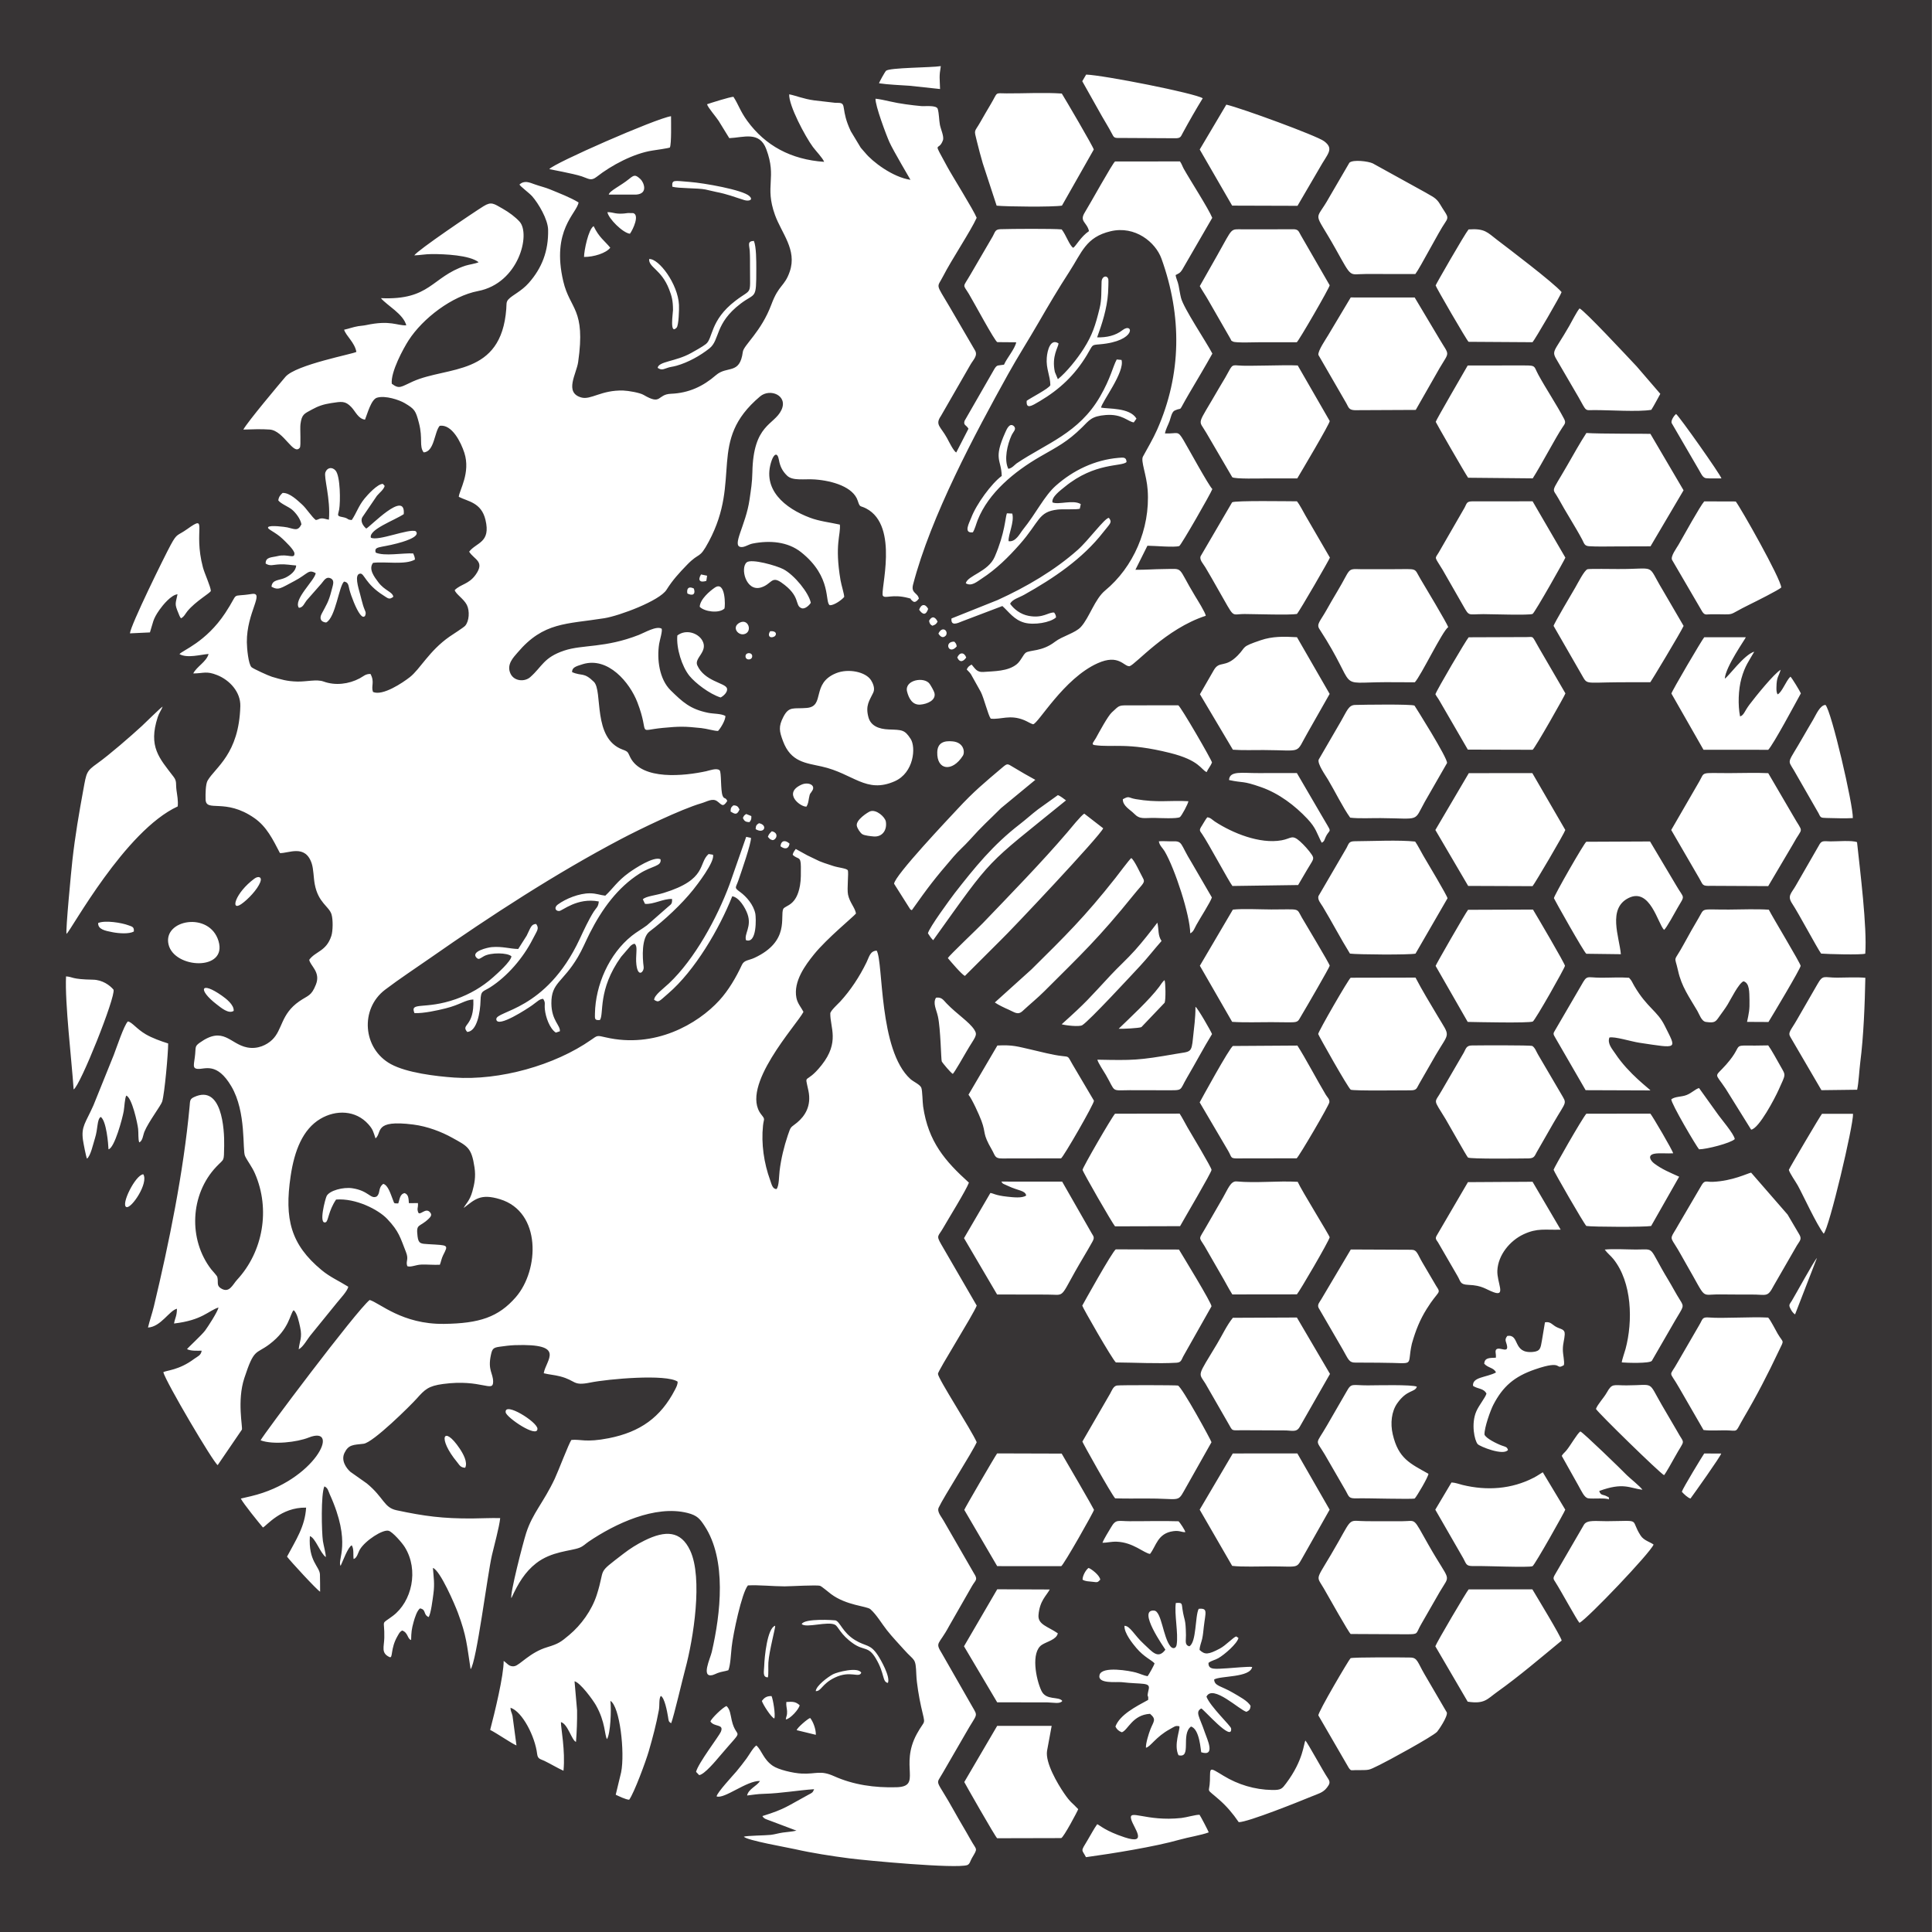 <?xml version="1.0" encoding="UTF-8"?>
<!DOCTYPE svg PUBLIC "-//W3C//DTD SVG 1.1//EN" "http://www.w3.org/Graphics/SVG/1.1/DTD/svg11.dtd">
<!-- Creator: CorelDRAW -->
<svg xmlns="http://www.w3.org/2000/svg" xml:space="preserve" width="200mm" height="200mm" version="1.1" style="shape-rendering:geometricPrecision; text-rendering:geometricPrecision; image-rendering:optimizeQuality; fill-rule:evenodd; clip-rule:evenodd"
viewBox="0 0 2041.87 2041.87"
 xmlns:xlink="http://www.w3.org/1999/xlink">
 <defs>
  <style type="text/css">
   <![CDATA[
    .fil0 {fill:#373435}
   ]]>
  </style>
 </defs>
 <g id="Capa_x0020_1">
  <path id="trace-385_by_Georgi_Ivanov.cdr" class="fil0" d="M929.02 88.04c0.33,-1.56 6.32,-12.26 7.42,-13.25 3.75,-3.39 47.52,-3.25 57.87,-4.91 -1.93,11.28 -1.11,12.74 -0.79,24.21l-32.28 -3.46c-10.11,-0.71 -22.31,-1.14 -32.21,-2.6zm342.11 15.82c-6.82,11.08 -14.53,24.52 -20.98,36.43 -2.35,4.35 -2.31,5.9 -8.42,5.82l-57.88 -0.31c-6.41,0.19 -6.49,-0.31 -8.91,-4.96 -3.6,-6.92 -6.68,-11.51 -10.53,-18.35l-20.6 -36.65 4.11 -7.01c18.27,0.56 115.22,19.72 123.21,25.03zm-437.06 -4.18c7.22,1.39 15.11,4.9 26.47,6.41l21.97 2.54c1.21,0.04 3.47,0.01 4.54,0.11 7.82,0.71 1.35,7.18 12.12,29.92l10.52 17.44c1.58,2.05 3.08,3.38 4.62,5.3 7.56,9.44 29.23,25.96 47.94,28.64 -0.1,-0.37 -18.07,-30.55 -22.24,-39.81 -3.26,-7.23 -15.19,-39 -14.69,-45.9 3.83,0.32 11.15,1.89 15.34,2.88 9.79,2.32 22.93,4 33.02,4.92 4.02,0.36 16.16,-1.27 17.4,3.03 1.45,5.04 1.31,11.77 2.3,16.83 0.95,4.83 4.6,12.41 3.16,16.34 -4.79,13.13 -11.7,-2.27 4.71,28.11 5.02,9.3 27.88,45.78 30.97,53.75 -6.31,14.01 -26.27,43.81 -35.53,61.84 -6.57,12.79 -8.19,6.56 6.77,32.01l26.95 46.21c3.42,5.65 -2.04,10.16 -4.98,15.5l-30.98 53.84c-6.49,9.45 -0.43,10.95 6.4,23.33 1.79,3.25 6.89,13.93 9.79,15.28l12.9 -25.1c-2.29,-4.13 -5.58,-3.47 -4.12,-8.32l31.65 -55.06c2.86,-4.58 3.72,-3.15 10.03,-4.29 2.93,-6.89 11.39,-16.46 12.93,-23.68l-19.99 -0.16c-2.7,-0.91 -24.99,-42.56 -30.02,-50.88 -6.63,-10.98 -6.77,-6.05 1.57,-20.46l23.6 -40.46c2.69,-4.89 2.43,-7.37 8.33,-7.57 10.8,-0.37 55.45,-0.68 64.55,0.24 4.61,5.79 8.35,17.34 12.21,19.45 2.95,-1.95 7.89,-11.73 16.64,-17.65 -2.22,-9.68 -10.5,-10.04 -4.38,-19.84 5.25,-8.42 29.8,-52.89 31.95,-53.75l68.58 -0.07c1.97,2.77 2.5,5.09 3.99,7.76 6.8,12.13 26.02,41.86 30.14,51.86l-31.75 54.85c-2.33,3.65 -3.33,3.69 -6.95,5.61 0.43,3.8 2.23,6.47 3.16,11.23 0.92,4.72 1.4,8.43 2.51,12.9 2.75,10.98 26.35,45.93 33.15,58.89 -7.74,13.92 -16.49,28.45 -24.57,42.21 -13.06,22.26 -5.74,13.54 -15.3,17.99 -3.13,1.46 -4.25,8.13 -5.34,11.09 -1.73,4.72 -3.84,7.89 -4.9,13.09 14.05,0.58 13.12,-3.8 19.74,7.35 4.86,8.19 26.26,47.42 30.35,51.46 -1.63,4.63 -32.92,59.19 -34.95,60.19 -5.07,1.71 -26.31,-0.31 -33.67,-0.31l-12.68 25.38c8.89,0.23 20.17,-0.69 29.9,-0.73 22.21,-0.1 13.45,-3.9 33.25,28.69 1.96,3.23 10.92,17.44 11.2,20.7 -42.2,13.65 -74.12,51.47 -80.55,53.28 -5.93,0.65 -11.11,-13.27 -33.71,-3.14 -36.04,16.15 -62.75,63.91 -68.27,64.52 -2.72,-0.75 -5.82,-2.89 -9.32,-4.34 -15.29,-6.31 -24.75,-0.35 -35.44,-1.62 -2.8,-3.77 -7.02,-21.38 -10.47,-28.22l-10.35 -18.54c-1.66,-2.56 -2.7,-3.03 -4.53,-5.17 1.07,-2.65 2.61,-3.89 5.16,-5.2 3.45,3.79 5.36,8.33 12.35,7.79 11.5,-0.9 25.88,-0.53 35.3,-8.13 4.37,-3.52 6.84,-10.22 9.52,-12.17 4.3,-3.13 17.19,-1 30.85,-11.55 7.81,-6.03 21.62,-9.24 27.54,-15.8 9.04,-10.03 14.55,-29.36 25.59,-38.47 29.46,-24.3 47.74,-64.79 44.92,-106.01 -1.11,-16.23 -7.57,-30.76 -5,-35.49 5.03,-9.26 10.67,-18.68 14.97,-28.38 25.92,-58.54 26.43,-120.14 4.62,-180.77 -6.26,-17.41 -27.89,-35.15 -53.79,-29 -26.27,6.24 -30.36,22.44 -43.7,42.95 -11.16,17.15 -22.13,35.73 -32.33,53.39 -10.88,18.83 -22.38,36.82 -32.19,54.51 -35,63.09 -81.72,150.23 -100.53,222.58 -2.44,9.38 5.02,8.5 6.12,14.84 -4.42,5.86 -6.17,2.87 -7.82,1.47 -1.99,-1.69 1.06,-1 -3.25,-2.13 -17.24,-4.51 -24.2,1.03 -26.93,-2.32 -3.29,-4.81 17.74,-73.75 -17.65,-92.27 -6.67,-3.49 -6.42,-0.46 -8.94,-8.2 -4.72,-14.48 -26.37,-21.09 -45.14,-22.49 -11,-0.82 -23.44,1.82 -29.47,-3.97 -4.83,-4.64 -7.44,-9.63 -8.67,-16.55 -1.6,-9 -5.35,-6.09 -7.62,0.29 -10.94,30.76 14.14,50.84 40.53,60.69 9.95,3.72 20.45,4.82 31.46,7.25 1.16,10.65 -5.78,20.59 0.72,58.8 0.89,5.22 3.83,14.27 3.89,17.61 -2.39,3.04 -10.46,8.89 -15.12,8.81 -5.81,-2.52 2.78,-29.63 -30.42,-56.03 -14.2,-11.29 -33.23,-12.69 -51.16,-9.19 -4.53,0.89 -8.31,3.98 -12.17,3.72 -10.72,-0.75 4.93,-22.83 8.83,-50.32 1.48,-10.46 2.77,-17.63 2.98,-28.74 0.96,-50.97 22.97,-49.52 30.67,-65.73 7.3,-15.35 -11.93,-23.37 -22.57,-14.38 -56.32,47.54 -18.72,87.08 -54.16,153.36 -10.49,19.62 -9.13,10.2 -23.13,24.72 -8.26,8.57 -14.85,15.63 -21.56,26.25 -7.35,11.62 -49.62,27.46 -65.67,30.04 -40.19,6.44 -64.21,3.79 -91.75,36.33 -4.05,4.78 -12.16,12.57 -7.39,22.39 3.95,8.14 15.02,8.62 20.73,3.6 12.8,-11.26 14.13,-20.81 35.95,-28.1 19.6,-6.56 42.86,-2.45 78.99,-16.6 5.99,-2.35 18.64,-9.89 24.02,-6.52 0.99,2.6 -2,11.84 -2.67,16.06 -2.55,16.26 0.2,37.38 12.19,49.1 12.68,12.39 20.56,19.82 39.47,23.7 5.85,1.2 13.48,0.73 18.32,3.3 0.39,4.32 -5.27,13.45 -7.75,15.9 -3.99,0.02 -11.86,-2.42 -17.79,-3.05 -17.47,-1.84 -22.89,-1.87 -40.48,-0.19 -28.78,2.76 -13.2,8.73 -26.94,-27 -8.08,-21 -30.97,-48.43 -57.66,-40.36 -8.32,2.51 -11.31,3.78 -11.4,8.39 10.47,4.62 12.26,-0.3 23.04,10.26 9.81,9.61 -1.84,59.81 30.42,71.65 6.11,2.24 5.33,2.72 8.02,8.12 12.35,24.74 57.51,19.68 80.19,14.76 3.4,-0.74 11.44,-3.81 14.32,-0.95 1.99,1.98 0.87,20.95 3.08,26.7 1.66,4.32 3.14,1.24 4.96,5.68 -4.79,7.48 -5.97,3.55 -10.81,0.17 -4.85,-3.39 -10.63,0.53 -16.45,2.21 -21.53,6.24 -65.9,27.8 -84.92,37.8 -69.2,36.41 -138.05,81.28 -201.24,125.43 -15.99,11.17 -32.94,22.26 -48.24,33.88 -26.75,20.32 -23.63,62.36 6.13,78.61 16.85,9.2 47.59,12.87 66.94,14.21 48.02,3.32 106.25,-12.9 144.88,-39.97 6.64,-4.65 5.96,-4.68 15.11,-2.55 52.25,12.13 97.37,-14.06 120.21,-39.04 9.65,-10.56 17.69,-24.2 23.88,-37.57 2.37,-5.13 7.28,-4.62 13.22,-7.38 37.88,-17.61 26.71,-43.73 30.5,-51.82 2.81,-4.03 13.92,-3.23 17.67,-24.77 1.12,-6.41 0.92,-12.9 0.91,-19.77 -0.03,-11.76 -3.24,-7.15 -8.64,-12.59 0.54,-2.81 2.04,-4.3 3.24,-6.13l12.09 6.68c15.91,7.48 9.53,5.4 27.52,11.29 5.65,1.85 14.15,2.45 15.37,4.56 1.16,2.58 -1.05,19.49 0.28,25.77 1.8,8.5 7.26,13.45 8.4,19.9 -2.83,3.55 -30.75,26.34 -44.29,43.09 -9.29,11.49 -22.02,28.68 -18.71,45.93 1.19,6.18 5.15,10.28 7.48,14.95 -6.64,13.26 -68.06,79.13 -44.52,108.56 4.42,5.53 2.58,3.88 1.76,11.67 -2.02,19.25 1.03,39.72 7.52,57.52 1.57,4.33 2.46,9.62 6.8,9.48 2.74,-3.35 2.5,-13.34 3.22,-19.27 1.54,-12.76 4.66,-25.54 8.64,-37.39 3.5,-10.44 2.91,-7.81 9.86,-13.59 8.31,-6.92 15.33,-17.6 11.95,-33.68 -4.2,-19.98 -3.46,-5.07 13.96,-27.08 19.31,-24.39 8.91,-39.7 9.17,-54.56 0.05,-2.82 8.45,-10.35 10.4,-12.47 10.94,-11.9 20.49,-26.33 27.92,-41.63 2.82,-5.79 3.73,-11.94 10.71,-12.27 7.2,12.25 1.94,105.27 35.67,135.71 3.17,2.87 10.24,5.79 11.51,9.25 1.2,3.26 1.19,14.9 1.9,19.75 5.42,37.21 23.18,57.74 48.39,80.48 -2.95,8.05 -21.85,38.49 -27.41,48.22 -4.9,8.59 -7.4,7.37 -2.08,16.62l37.74 65.11c-3.73,9.81 -41.09,68.9 -40.98,72.12 0.17,5.32 35.15,58.95 40.97,72.26 -4.46,10.3 -35.12,58.08 -40.17,69.08 -2.07,4.51 2.84,9.58 5.15,13.83l32.02 55.53c4.63,7.11 1.81,7.03 -1.97,13.57l-24.3 42.47c-11,20.55 -15.14,16.36 -7.39,29.03l31.85 55.69c6.58,11.43 5.35,6.82 -6.89,28.53l-24.15 41.72c-7.96,14.2 -8.08,4.03 12.82,41.82 5.34,9.65 10.8,18.4 16.15,28.07 7.13,12.89 8.41,8.8 1.72,20.36 -1.74,3 -2.02,6.06 -4.81,7.23 -12.41,4.01 -106.4,-4.76 -124.9,-7.15 -18.27,-2.36 -39.78,-5.71 -57,-9.64 -8.33,-1.9 -50.85,-9.25 -54.27,-13.22 2.86,-1.15 23.11,-1.29 28.57,-1.94 4.18,-0.5 8.1,-1.79 12.72,-2.44 5.16,-0.73 9.1,-0.82 14.35,-2.02l-27.39 -10.33c-4.16,-1.67 -6.84,-1.91 -8.63,-5.07 24.08,-7.4 26.74,-10.74 48.64,-22.54 4.03,-2.11 4.54,-2.14 6.04,-5.85 -17.2,1.14 -35.19,4.42 -52.8,4.87 -7.83,0.2 -11.67,1.09 -18.03,1.79 1.43,-7.05 10.46,-9.93 13.58,-15.36 -13.94,-0.49 -37.72,19.45 -45.82,16.3 0.51,-4.08 17.32,-22.09 20.97,-26.39 3.48,-4.1 7.21,-9.03 10.69,-13.68 2.37,-3.18 7.45,-12.29 10.46,-13.75 5.87,5.65 7.27,14.55 17.19,21.46 5.99,4.16 21.62,7.83 30.6,8.25 15.69,0.72 19.5,-3.85 34.26,2.76 20.41,9.14 42.73,12.36 65.98,11.68 27.46,-0.8 2.91,-22.21 21.44,-56.28 9.24,-16.97 9.37,-7.23 4.49,-29.21 -2.06,-9.3 -4.64,-24.14 -5,-33.54 -0.7,-18.39 -1.69,-13.65 -12.91,-26.28 -6.04,-6.8 -11.99,-12.87 -18.15,-20.65 -5.52,-6.97 -10.96,-16.46 -17.49,-22.21 -3.78,-3.33 -25.42,-3.85 -41.68,-16.07 -2.54,-1.91 -9.54,-7.89 -11.39,-8.58 -3.3,-1.23 -31.27,0.51 -37.56,0.51 -12.46,-0.01 -27.12,-1.64 -38.8,-1 -6.53,7.75 -15.78,51.76 -17.19,65.26 -0.76,7.19 -1.28,19.15 -3.48,24.38 -3.66,1.25 -7.26,1.38 -11.44,3 -1.55,0.6 -4.03,1.84 -5.25,2.13 -12.46,2.94 -2.46,-17.37 -0.81,-24.53 9.26,-40.25 16.02,-97.27 -7.73,-133.25 -4.81,-7.29 -7.68,-11 -17.98,-13.58 -34.29,-8.59 -76.51,11.4 -104.47,30.34 -3.4,2.3 -5.46,4.8 -9.76,6.47 -9.13,3.54 -29.46,3.63 -45.8,16.43 -11.56,9.06 -18.85,20.94 -26.05,36.76 -1.83,-3.7 12.26,-58.41 15.62,-68.84 6.82,-21.11 18.1,-31.71 30.21,-57.36 3.67,-7.77 14.9,-37.4 17.54,-40.95 9.48,-1.03 15.04,3.01 39.57,-1.84 33.25,-6.58 54.81,-22.04 69.91,-51.17 1.57,-3.03 2.89,-5.53 2.83,-8.6 -12.04,-8.28 -73.25,-2.91 -92.49,0.99 -18.59,3.77 -14.54,-2.12 -31.74,-6.58 -5.8,-1.5 -11.92,-1.92 -17.28,-3.29 2.27,-14.13 24.43,-31.59 -30.61,-29.69 -5.22,0.18 -10.89,0.96 -16.14,1.68 -6.71,0.93 -7.71,2.25 -9.11,8.82 -3.43,16 2.32,18.98 2.38,28.02 0.08,12.17 -12.28,-2.96 -52.94,2.51 -15.65,2.1 -19.25,5.85 -27.92,15.54 -6.33,7.08 -46,46.47 -56.04,47.63 -11.02,1.28 -15.88,0.77 -20.2,9.66 -3.91,8.04 1.85,16.06 6.17,19.97l17.44 12.32c18.11,14.88 17.89,25.44 31.37,28.32 29.68,6.35 49.01,8.84 79.9,8.69 9.9,-0.05 19.76,-0.67 29.68,-0.37 -1.02,9.65 -6.3,28.66 -8.72,39.1 -4.78,20.6 -16.33,113.23 -22.55,120.56 -4.03,-25.95 -4.19,-34.75 -13.43,-59.62 -3.17,-8.54 -18.66,-44.71 -26.4,-47.4 0.69,9.9 2.01,16.41 0.49,27.5 -0.75,5.44 -2.63,21.27 -5.08,24.46 -6.08,-3 -2.14,-7.83 -9.03,-9.2 -3.16,2.13 -5.69,10.26 -6.81,14.37 -2.09,7.65 -2.43,10.48 -2.62,19.05 -4.05,-1.07 -3.07,-7.91 -9.52,-10.05 -2.7,1.66 -3.03,2.81 -4.73,5.7 -8,13.61 -4.66,24.24 -8.65,22.36 -9.1,-4.27 -5.67,-10.6 -5.44,-20.39 0.49,-20.62 -4.42,-12.97 9.13,-23.19 19.87,-14.99 27.67,-48.18 12.52,-72.6 -2.8,-4.52 -12.73,-15.95 -16.99,-17.23 -6.16,-1.85 -24.77,10.26 -30.44,19.71 -1.98,3.31 -3.02,9.12 -6.65,10.09 -0.69,-4.52 0.55,-10.6 -2,-14.49 -4.03,1.88 -9.45,16.99 -11.73,21.69 -4.04,-6.16 12.21,-23.58 -11.57,-75.76 -1.65,-3.62 -1.73,-6.38 -5.58,-8.22 -3.84,8.06 -2.92,48.57 -1.57,57.82 0.58,3.99 3.19,13.41 3.05,16.93 -5.87,-4.21 -11,-20.37 -16.83,-22.16 -1.79,26.77 10.33,31.95 10.64,40.59 0.2,5.74 0.12,12.3 0.18,18.15 -3.32,-1.71 -31.64,-32.51 -34.97,-37.06 9.24,-17.44 18.97,-31.62 20.18,-51.8 -26.76,-0.55 -41.96,19.48 -45.65,20.99 -4.43,-5.18 -20.76,-25.35 -23.38,-30.55l10.78 -2.51c67.96,-16.09 95.7,-75.79 60.91,-61.96 -12.22,4.86 -37.28,7.86 -50.78,2.91 1.99,-4.84 101.2,-137.1 115.27,-148.33 10.61,3.09 34.36,25.82 78.51,25.27 37.5,-0.47 57.61,-7.15 75.94,-28.23 24.87,-28.6 27.3,-90.12 -16.76,-103.54 -20.58,-6.27 -26.45,0.16 -38.29,9.26 1.87,-4.18 6.35,-7.33 9.17,-17.54 2.17,-7.86 3.71,-15.36 2.26,-25.2 -3.13,-21.21 -7.4,-22.47 -23.62,-31.49 -11.32,-6.3 -26.18,-12.02 -41.08,-13.93 -42.45,-5.43 -32.55,8.45 -39.93,14.64 -2.4,-7.15 -2.68,-9.48 -7.61,-15 -13.31,-14.88 -34.15,-15.48 -50.69,-5.67 -18.53,10.99 -27.44,33.5 -31.44,60.66 -6.65,45.09 0.02,72.05 32.76,99.19 9.01,7.47 18.14,11.31 28.16,17.57 -0.69,4.5 -8.87,13.01 -11.95,16.92l-26.7 32.88c-4.62,5.36 -8.66,13.7 -13.71,16.35 0.87,-8.87 3.97,-12.24 1.52,-23.32 -1.32,-5.95 -3.09,-14.95 -6.84,-18.04 -4.06,3.68 -4.11,19.84 -25.79,36.15 -14.39,10.82 -15.91,3.64 -26.4,35.74 -7.84,24.02 -1.5,51.9 -2.54,54.37l-25.58 37.49c-4.86,-3.12 -54.67,-87.65 -57.48,-98.2 3.34,-2.04 16.41,-1.96 32.58,-14.04 3.42,-2.55 7.33,-3.66 7.96,-8.69 -4.97,0.02 -11.33,0.46 -15.46,-1.64 0.48,-1.1 15.46,-14.75 19.1,-19.64 2.77,-3.71 13.08,-19.51 14.19,-24.38 -10.85,3.43 -17.06,13.43 -47.03,16.93 1.2,-6.5 2.95,-7.57 3.08,-15.6 -8.07,1.81 -16.93,19.1 -30.6,19.87 1.54,-6.73 4.46,-15.07 6.19,-22.26 16.03,-66.86 31.38,-142.17 37.77,-211.28 0.58,-6.22 0.08,-7.93 4.95,-10.15 29.03,-13.28 32,33.38 31.6,51.75 -0.38,17.38 0.42,12.78 -8.31,22 -27.84,29.38 -29.67,76.96 -5.35,108.45 0.92,1.19 6.01,6.61 6.38,7.97 1.42,5.27 -1.11,8.8 3.55,11.88 9.13,6.03 12.57,-3.66 17.38,-8.86 27.54,-29.76 35.27,-74.56 18.91,-112.21 -3.25,-7.49 -7.61,-12.62 -10.47,-18.46 -3.06,-6.25 1.65,-46.44 -14.57,-73.86 -15.21,-25.71 -27.81,-17.88 -35.25,-18.32 -6.59,-0.39 -3.9,-4.87 -2.92,-15.73 0.67,-7.46 -0.32,-8.3 4.89,-12.01 25.25,-18.01 31.68,1.48 50.14,5.05 11.21,2.16 20.77,-2.77 26.31,-8.05 11.19,-10.68 8.97,-27.08 28.73,-40.72 9.47,-6.53 12.63,-5.34 17.55,-17.75 5.24,-13.21 -6,-19.69 -7.08,-26.12 6.75,-9.18 18.04,-8.8 23.39,-25.3 1.67,-5.13 1.87,-17.22 0.14,-22.79 -2.65,-8.51 -14,-12.05 -17.71,-31.84 -1.28,-6.84 -1.2,-15.86 -3.21,-21.93 -6.83,-20.6 -24.55,-10.47 -33.56,-10.92 -7.59,-14.64 -14.08,-27.96 -26.99,-36.97 -31.13,-21.74 -51.2,-5.52 -51.59,-19.8 -0.15,-5.31 -0.09,-16 2.12,-19.82 8.16,-14.08 33.2,-28.02 34.59,-78.65 0.41,-15.02 -11.31,-27.6 -24.45,-32.85 -11.64,-4.66 -14.24,-1.77 -25.3,-1.76 3.64,-7.3 14,-12.3 16.19,-20.6 -8.3,0.65 -22.5,4.83 -30.75,0.19 2.98,-3.98 27.88,-12.43 48.39,-43.48 15.79,-23.91 4.25,-16.33 27.8,-20.08 14.43,-2.31 -5.24,19.17 -4.99,50.94 0.05,6.4 1.62,23.39 5,26.46 1.76,1.6 17.87,9.02 21.57,10.1 9.88,2.88 15.65,4.75 26.62,5.04 9.88,0.26 20.57,-2.7 27.93,-0.02 12.41,4.52 26.61,2.75 38.15,-3.38 4.01,-2.13 6.08,-4.76 11.41,-4.64 4.7,8.74 0.35,12.65 2.64,19.03 10.29,4.53 31.56,-9.87 38.91,-15.62 10.93,-8.55 20.43,-27.82 41.97,-42.84 3.02,-2.11 14.83,-9.57 16.53,-11.49 4.23,-4.76 5.03,-15.61 1.76,-22.07 -3.24,-6.41 -11.78,-11.49 -12.8,-15.63 6.5,-6.45 14.88,-6.07 22.11,-16.23 10.16,-14.27 -1.59,-15.85 -6.85,-24.38 7.7,-9.98 23.09,-9.29 17.23,-33.69 -4.42,-18.42 -18.5,-19.28 -28.19,-24.28 0.46,-6.82 12.7,-25.42 5.88,-46.53 -3.55,-10.98 -13.04,-30.42 -26.03,-28.54 -5.74,6.46 -5.59,27.62 -17,28.08 -4.95,-6.69 -0.62,-14.37 -4.94,-30.96 -3.45,-13.24 -4.48,-14.75 -15.07,-21.07 -5.66,-3.37 -20.49,-8.4 -29.31,-5.73 -6.19,1.87 -10.15,17.13 -12.64,23.18 -7.22,-0.9 -10.04,-8.67 -14.52,-13.33 -6.4,-6.65 -10.16,-5.88 -21.3,-4.15 -8.11,1.26 -13.76,3.18 -20.16,6.74 -8.1,4.51 -10.84,4.77 -12.24,15.6 -0.6,4.6 0.71,22.91 -0.66,24.74 -6.66,8.89 -16.89,-17.94 -31.74,-19.12 -8.84,-0.69 -19.05,-0.24 -27.96,0.02 4.3,-8.05 38.43,-48.61 44.47,-55.71 10.99,-12.92 71.93,-24.22 75.01,-26.4 -1.94,-10.13 -10.78,-16.63 -13,-23.42 5.18,-1.09 9.32,-2.82 15.1,-3.77 2.14,-0.35 5.36,-0.52 8.06,-1.1 26.15,-5.58 32.59,0.7 42.56,0.23 -3.03,-12.02 -20.74,-21.27 -26.79,-28.71 52.42,2.38 53.47,-22.47 89.33,-34.33 3.54,-1.17 10.78,-2.14 13.94,-3.66 -9.7,-7.56 -35.99,-8.63 -49.27,-8.61 -7.17,0.01 -13.01,1.25 -18.75,1.38 3.37,-5.38 62.28,-45.19 73.2,-51.97 8.35,-5.18 10.84,-2.69 20.23,2.62 6.75,3.82 13.47,8.84 17.86,13.71 11.87,13.18 -0.82,65.09 -43.96,73.35 -27.4,5.24 -58.3,28.76 -73.35,52.1 -5.42,8.41 -19.06,33.38 -17.77,45.83 8.11,6.16 9.73,3.23 22.38,-2.41 36.6,-16.33 93.22,-5.26 98.63,-76.55 0.39,-5.12 -0.33,-7.35 2.31,-10.22 4.24,-4.6 13.52,-8.35 21.46,-17.32 13.94,-15.76 20.94,-33.82 20.45,-56.25 -0.24,-11.06 -10.24,-27.84 -16.86,-35.36 -3.13,-3.55 -12.89,-10.66 -13.4,-12.43 5.19,-4.62 10.32,-2.26 16.13,-0.17 5.51,1.98 11.22,3.26 16.25,5.36 10.05,4.19 21.02,8.28 30.07,13.76 -1.79,11.64 -28.94,28.89 -16.16,83.33 7.09,30.21 23.87,28.6 15.72,85.41 -1.79,12.45 -14.9,32.14 3.21,37.36 10.27,2.96 21.23,-8.05 44.53,-7.3 5.46,0.18 17.53,2.32 21.33,4.56 19.59,11.53 13.96,-0.57 29.15,-1.16 18.6,-0.72 33.84,-7.84 47.3,-19.56 12.1,-10.53 25.31,-0.13 28.52,-24.73 0.93,-7.12 19.45,-21.2 30.23,-50.18 7.92,-21.28 13.87,-18.54 19.4,-34.78 7.83,-22.99 -8.72,-40.4 -15.69,-59.85 -11.13,-31.03 2.32,-38.72 -9.17,-69.46 -7.23,-19.35 -23.89,-12.23 -39.09,-11.59 -0.1,-0.18 -0.27,-0.66 -0.32,-0.53l-10.96 -17.81c-2.74,-4.25 -11.39,-14.08 -12.21,-17.5 4.29,-1.48 24.02,-7.72 27.87,-7.87 5.46,8.37 7.05,15.08 14.74,25.6 19.03,26.04 46.07,40.75 81.15,43.15 -1.7,-4.27 -8.63,-11.32 -11.94,-15.79 -7.89,-10.66 -25.67,-43.89 -25,-55.6zm204.57 72.86c-2.28,-7.75 -4.18,-15.06 -6.29,-23.55 -3.15,-12.73 -2.66,-8.75 3.66,-19.83 3.7,-6.48 7.21,-12.61 10.95,-18.83 8.17,-13.62 3.65,-11.73 16.93,-11.64 18.46,0.11 40.28,-1.12 58.3,0.18 2.82,4.43 33.71,56.97 33.78,59.19l-33.62 59.25c-9.89,1.62 -58.02,1.12 -69.03,0.05l-14.67 -44.8zm-458.08 6.21c3.92,-5.88 112.98,-53.74 128.63,-55.93 0,6.09 0.57,28.86 -1.2,33.08 -1.88,0.81 -14.89,2.66 -18.51,3.22 -19.92,3.06 -43.49,15.68 -58.78,27.7 -6.16,4.84 -8.5,2.02 -15.81,-0.41 -8.96,-2.98 -33.97,-7.48 -34.32,-7.65zm687.39 -20.75l28.11 -47.42c16.03,3.69 95.65,32.88 103.32,38.63 11.15,8.36 3.48,13.35 -5.02,28.81l-23.07 39.51 -69.07 -0.21 -34.27 -59.32zm-511.57 44.74c-3.44,-0.66 -7.02,-1.7 -10.86,-2.48 -8.14,-1.65 -28.47,-1 -34.98,-2.95 -0.52,-7.71 1.55,-6.33 18.64,-5.01 14.66,1.13 55.6,8.27 62.8,14.9 4.59,4.22 -0.66,5.71 -5.34,4.27 -10.98,-3.38 -17.55,-6.28 -30.27,-8.72zm-113 2.9c0.76,-3.96 12.48,-9.18 21.33,-16.37 5.5,-4.47 6.75,-5.01 12.26,0.14 3.28,3.08 8.58,15.33 -4.68,16.26l-28.9 -0.03zm25.72 19.57c7.02,1.8 0.2,16.91 -3.33,21.82 -7.57,-0.84 -22.7,-16.06 -23.81,-22.79 6.85,-0.16 8.37,2.93 21.69,0.92l5.46 0.05zm773.8 64.39c-17.63,-0 -13.49,5.33 -31.21,-26.33 -24.29,-43.4 -22.25,-26.88 -6.79,-54.85l21.25 -36.46c3.92,-3.58 20.06,-1.52 24.69,0.72l55.79 30.8c6.91,4.28 11.14,5.24 15.4,12.51 7.11,12.12 10,12.54 5.32,19.2 -6.82,9.72 -26.49,47.95 -31.51,54.41l-52.95 -0.01zm-712.58 83.56c4.18,-2.35 11.97,-6.59 15.75,-9.56 7.62,-5.98 4.15,-24.96 31.08,-45.63 18.16,-13.94 15.44,-4.36 15.52,-35.45 -0.02,-5.62 0.07,-11.6 -0.28,-17.19 -0.4,-6.36 -2.99,-10.41 4.38,-10.72 2.58,6.39 2.54,20.86 2.54,29.71 0.01,33.14 -0.63,24.52 -16.5,36.55 -27.69,21 -21.75,38.4 -33.01,47.32 -9.84,7.8 -22.53,14.86 -34.78,18.32 -4.88,1.39 -6.35,0.97 -10.89,2.72 -4.3,1.66 -5.84,1.54 -9.06,-0.41 0.89,-6.99 19.12,-6.63 35.24,-15.67zm-113.07 -101.6c0,-6.42 4.59,-29.42 10.16,-32.56 5.71,12.01 11.54,15.41 17.56,22.77 -4.25,5.75 -17.44,9.88 -27.71,9.79zm89.85 34.03c-8.1,-20.83 -21.72,-23 -21.02,-31.81 10.17,-0.75 30.47,26.37 31.51,48.41 0.23,4.8 -0.25,21.71 -2.48,24.08 -7.63,8.12 -3.82,-15.57 -3.83,-18.63 -0.04,-10.07 -1.27,-14.57 -4.18,-22.06zm580.1 -37.08c16.21,-28.54 12.5,-26.2 26.65,-26.14l54.13 -0.06c4.41,0.38 4.74,2.67 6.83,6.32l30.5 52.86c0.1,2.19 -33.07,59.52 -34.78,60.2l-38.62 0.02c-5.37,-0 -25.53,0.82 -28.65,-0.66 -2.97,-1.7 -1.04,0.07 -3.08,-3.45l-23.37 -40.66c-2.59,-4.61 -6.43,-10.19 -8.79,-14.55l19.2 -33.88zm264.88 92.73c-1.71,-1.13 -34.89,-58.4 -34.79,-59.57 0.08,-0.9 30.26,-53.54 34.79,-59.2 17.35,-1.25 19.94,3.24 30.07,10.97 10.96,8.35 60.04,45.52 68.25,55.27 -0.75,3.17 -28.41,50.67 -30.73,52.97l-67.6 -0.43zm-434.05 39.54c9.22,-7.5 20.25,-21.15 27.34,-32.32 9.08,-14.29 12.32,-24.42 16.82,-42.79 2.28,-9.31 1.64,-17.84 2.05,-27.87 0.25,-6.03 5.95,-7.43 7.13,-2.66 0.32,1.29 -0.15,12.45 -0.28,14.48 -1.12,16.83 -6.53,33.05 -11.56,46.94 10,0.19 19.26,-1.74 26.75,-7.59 11.47,-8.97 15.58,11.56 -23.87,14.92 -9.45,0.81 -6.9,0.16 -13.79,11.52 -12.8,21.11 -28.6,36.05 -49.71,48.57 -8.88,5.27 -14.47,8.76 -13.83,-0.36 3.22,-2.6 23.75,-13.04 25.01,-16.56 -0.16,-10.21 -4.66,-17.29 -3.79,-28.9 0.61,-8.21 4.07,-20.81 12.45,-15.21 -0.16,3.97 -7.53,13.41 -3.89,30.19l3.18 7.64zm313.98 32.76c-6.55,-0.25 -6.61,-2.84 -9.11,-7.34l-29.49 -51.02c-0.95,-4.06 8.1,-17.11 10.27,-20.85l23.87 -39.96 67.59 0.03 26.23 43.97c10.73,18.2 10.95,12.37 0.11,30.68l-25.22 44.18 -64.25 0.3zm313.21 -0.41c-13.36,2.38 -45.05,0.19 -60.41,0.29 -10.19,0.07 -7.7,1.97 -16.46,-13.55l-21.92 -37.61c-7.34,-12.31 -4.81,-8.29 11.98,-37.62 2.79,-4.87 7.99,-15.23 10.98,-18.69 5.6,2.6 48.86,49.09 60.39,61.32l24.96 28.98c-2.55,4.51 -6.61,12.41 -9.52,16.9zm-679.57 62.35c3.87,-0.55 6.47,-4 8.75,-5.7 31.29,-21.11 65.77,-31.83 88.23,-70.67 11.34,-19.6 13.34,-31.3 17.61,-39.18l5.06 0.48c3.72,12.73 -20.78,44.28 -21.63,50.4 7.33,1.52 30.43,-0.27 37.43,11.62l-2.86 4.01c-6.41,-0.89 -12.21,-9.19 -29.64,-7.81 -15.08,1.2 -17.34,5.52 -24.93,13 -15.88,15.65 -26.12,20.41 -44.64,31.13 -26.67,15.43 -54.29,37.89 -65.77,66.93 -1.47,3.71 -2.99,9.69 -5.07,12.91 -10.42,1.3 -3.67,-10.21 -1.76,-15.31 5.36,-14.35 21.57,-36.46 32.28,-44.26 -0.47,-17.76 -9.16,-17.29 3.75,-46.02 1.58,-3.51 4.65,-10.89 9.32,-6.4 2.66,3.18 -0.89,5.59 -2.69,9.49 -4.43,9.67 -8.22,25.64 -3.44,35.37zm272.56 10.13c-5.57,0.04 -33.3,0.82 -35.89,-1.28l-27.29 -46.69c-8.81,-15.42 -10.73,-5.68 12.89,-46.75 2.55,-4.45 4.68,-7.76 7.06,-11.88 7.05,-12.17 5.91,-13.53 13.49,-12.77 10.7,1.07 48.03,-0.81 63.07,0.01l33.81 58.7c0.34,2.4 -30.81,54.8 -34.31,60.68l-32.82 -0.02zm213.4 -0.7c-2.85,-3.91 -34.22,-58.46 -34.22,-59.06 -0.01,-1.4 30.83,-54.31 33.77,-59.55l51.46 -0.08c22.34,0.06 17.25,-1.04 23.35,10.09 8.18,14.93 18.91,30.93 26.99,46.22 2.26,4.28 0.83,5.47 -1.47,8.88 -7.39,10.95 -22.46,39.88 -31.59,54.15l-68.29 -0.65zm251.34 0.48c-3.55,-0.57 -5.35,-5.3 -7.08,-8.2l-29.19 -50.14c-0.89,-2.85 2.78,-8 4.68,-9.53 3.35,2.3 46.68,63.69 48,68.12 -3.44,-0.04 -13.76,0.16 -16.41,-0.25zm-736.99 66.56c7.56,1.23 11.94,-8.22 15.21,-12.27 14.23,-17.67 22.44,-35.49 34.76,-46.41 18.15,-16.09 41.02,-27.23 66.17,-29.38 5.43,-0.46 8.23,-0.81 8.52,4.38 -4.78,5.18 -33.24,0.02 -65.29,26.25 -4.69,3.84 -14.21,10.73 -13,16.47 6.52,2.8 21.7,-3.18 29.91,1.78l-1.02 4.87c-2.93,1.15 -17.68,0.26 -23.29,0.89 -20.93,2.34 -18.84,12.57 -40.17,36.73 -11.94,13.53 -24.86,26.34 -40.31,36.34 -4.72,3.05 -10.78,8.57 -16.74,4.83 1.96,-8.27 23.74,-12.04 30.61,-28.01 10.99,-25.54 11.07,-41.53 12.85,-45.92l5.67 0.29c2.46,8.98 -4.4,22.11 -3.89,29.15zm-771.84 -43.07c0.51,-3.98 2.32,-5.82 4.53,-7.89 7.54,-0.46 16.12,8.25 20.31,11.94 4.95,4.36 10.93,14.02 14.88,16.69 3.33,-0.56 3.1,-1.65 6.31,-1.75 2.22,-0.07 4.65,0.99 7.47,1.36 1.87,-22.18 -5.63,-44.93 -3.72,-50.04 1.95,-5.23 7.19,-5.91 10.71,-1.91 5.2,5.91 5.26,33.29 3.85,41.18 -1.02,5.71 -3.07,6.84 3.11,7.96 7.75,1.41 4.31,2.85 10.22,3.17 5.25,-7.88 6.95,-14.56 13.4,-22.56 3.19,-3.96 13.87,-15.72 19.45,-15.62l1.92 2.14c-0.92,3.84 -5.68,7.41 -8.17,10.42l-15.36 22.57c-2.64,4.52 1.03,9.6 4.05,12.09 4.14,-1.86 41.79,-41.58 39.64,-15.25 -9.61,6.48 -37.13,16.24 -34.77,24.86 7.51,4.1 40.04,-9.85 47.4,-6.8 6.16,6.16 -15.84,11.88 -19.54,12.86 -18.71,4.95 -24.65,2.85 -22.74,9.73 9.18,4.11 28.82,0.27 39.63,0.89 0.94,2.3 1.64,3.4 1.87,6.44 -10.26,6.01 -31.56,1.85 -44.31,3.51 -5.15,6.64 1.54,15.1 5.6,20.52 6.72,8.95 14.91,9.94 15.85,15.31 -4.39,3.5 -5.59,1.69 -10.69,-1.55 -18.81,-11.93 -19.96,-23.21 -24.25,-22.91 -6.7,0.46 -2,14.97 -0.09,22.11 1.11,4.17 1.87,7.5 3.01,11.29 2,6.71 3.95,7.24 2.01,11.52 -0.85,0.3 -1.86,2.24 -5.16,-1.98 -4.11,-5.25 -9.52,-19.35 -11.2,-25.92 -1.18,-4.6 -0.96,-7.87 -5.7,-8.6 -5.34,4.46 -8.99,38.24 -18.95,43.26 -5.63,-0.49 -7.32,-4.26 -4.73,-9.19 4.89,-9.33 7.36,-12.55 10.27,-24.06 1.64,-6.49 3.5,-10.5 0.07,-13 -5.72,-3.3 -7.99,2.29 -10.63,5.16l-15.62 17.76c-2.35,2.93 -3.67,7.51 -8.11,7.81 -6.38,-8.49 16.88,-29.26 17.73,-36.6 -7.92,-4.6 -7.96,0.65 -22.73,8.38 -14.64,7.67 -16.44,9.99 -23.99,5.93 0.65,-7.89 8.15,-6.41 14.76,-9.61 5.07,-2.46 11.15,-7.09 11.29,-12.86 -6.59,-0.46 -10.01,-1.42 -17.05,-1.18 -7.36,0.26 -10.29,2.27 -15.18,-0.84 -0.18,-7.09 6.23,-6.33 12.62,-7.9 10.8,-2.66 17.93,3.4 17.82,-2.72 -0.07,-3.8 -9.8,-12.86 -12.54,-15.49 -7.83,-7.51 -17.06,-10.35 -15.18,-12.46 2,-2.25 17.72,-0.21 20.25,0.35 7.58,1.69 11.06,4.38 14.84,-3.24 -0.94,-5.81 -6.23,-12.43 -9.85,-15.46 -4.03,-3.37 -11.72,-6.12 -14.57,-9.81zm1413.17 48.64c-8.26,0.02 -20.01,0.33 -27.97,-0.25 -4.93,-0.36 -5.08,-3.11 -7.12,-6.95 -7.14,-13.47 -17.46,-29.32 -25.13,-43.44 -6.7,-12.32 -8.58,-3.96 9.1,-34.68 6.7,-11.65 13.89,-24.54 20.45,-34.58 12.53,0.99 67.07,0.69 67.66,0.93l35.03 59.64 -34.93 59.22 -37.1 0.11zm-652.81 56.59c30.55,-13.91 60.17,-31.35 84.39,-52.81 11.82,-10.47 28.48,-33.71 33.06,-34 3.98,4.94 1.23,5.96 -5.91,15.14 -21.87,28.15 -52.56,48.79 -83.59,66.15 -5.65,3.16 -12.42,4.75 -14.88,9.48 4,5.7 10.94,11.22 19.64,12.84 15.28,2.85 20.83,-4.11 26.93,-3.51 1.09,1.72 1.8,2.42 1.98,5.1 -5.95,5.54 -23.35,8.39 -33.47,5.58 -10.93,-3.03 -16.21,-11.26 -23.25,-17.58l-42.69 16.22c-4.62,1.92 -11.96,5.42 -11.09,-3.06l48.89 -19.55zm316.22 14.77c-6.81,1.33 -43.35,0.15 -55.05,0.07 -15.81,-0.11 -9.52,6.46 -28.56,-26.5 -4.47,-7.86 -8.5,-15.09 -13.2,-22.89 -2.22,-3.68 -6.48,-7.97 -4.96,-11.73l33.26 -56.93c2.75,-2.05 60.27,-1.07 68.5,-1.07 2.9,3.43 6.69,11.02 9.1,15.18l25.75 44.32c-0.01,1.03 -31.93,56.46 -34.85,59.54zm196.72 0.19c-16.21,0.08 -14.4,2.68 -21.02,-8.91l-21.69 -37.84c-8.77,-14.6 -8.62,-11.13 -4.16,-18.4l27.39 -47.51c2.22,-4.21 1.98,-6.38 7.67,-6.53l64.15 -0.06 34.64 59.54c0.03,0.87 -32.26,58.16 -34.64,59.47 -3.02,1.66 -44.76,0.22 -52.34,0.23zm240.94 0.12c-5.22,0.03 -6.47,1.39 -9.26,-2.71l-31.95 -54.75c-1.82,-3.73 4.77,-12.41 6.83,-16.02 5.68,-9.95 22.7,-40.66 27.16,-45.81l33.31 0.1c5.15,6.53 47.42,81.13 48.12,90.92 -2.51,2.55 -27.57,15.1 -33.01,17.75 -26.77,13.05 -12.34,10.37 -41.2,10.52zm-951.44 -12.03c-1.31,2.11 -6.05,7.05 -9.79,5.62 -7.7,-2.94 -0.18,-12.55 -21.51,-27.26 -10.48,-7.22 -10.16,2.11 -21.52,5.4 -15.75,4.55 -21.94,-20.67 -14.96,-26.56 4.97,-4.2 31.63,3.45 38.77,7.2 11.73,6.17 27.07,25.17 29.02,35.61zm-110.41 -23.22c-6.89,2.13 -9.28,-0.7 -5.61,-6.82l6.42 1.33 -0.81 5.49zm-609.17 55.43c0.62,-8.5 36.72,-81.78 43.14,-93.58 6.94,-12.77 6.72,-9 17.52,-16.7 22.6,-16.13 5.89,0.76 16.47,40.55 1.73,6.52 8.18,20.28 8.38,24.89 -0.82,2.41 -15.81,10.65 -24.7,21.32 -2.05,2.46 -3.65,6.2 -6.89,7.62 -1.56,-2.18 -1.78,-3.25 -2.7,-5.43 -4.28,-10.21 -3,-9.7 -0.94,-19.98 -6.76,0.7 -15.5,11.4 -18.97,16.31 -7.47,10.54 -6.75,13.67 -10.18,24.02l-21.14 0.99zm589.11 -42.14c-1.01,-5.99 1.96,-7.71 6.91,-5.2 2.12,6.86 -1.99,7.72 -6.91,5.2zm13.06 14.05c0.39,-8.03 10.84,-16.75 15.93,-20.22 11.62,-7.91 11.16,20.18 10.2,22.1 -5.83,5.56 -21.47,3.21 -26.13,-1.88zm231.9 3.1c2.22,-6.22 6.53,-6.5 9.54,-0.9 -2.29,6.93 -5.73,6.49 -9.54,0.9zm10.52 11.73c3.53,-6.48 7.23,-3.05 8.97,0.9 -1.47,2.7 -2.65,3.4 -5.54,4.31 -2.25,-1.34 -2.82,-2.04 -3.43,-5.21zm482.61 64.87c-54.87,0.19 -27.48,9.39 -70.09,-56.2 -3.36,-5.17 0.78,-8.11 7.42,-19.91 3.81,-6.78 7.5,-13.17 11.59,-19.99 14.32,-23.86 9.81,-23.76 23.99,-23.34l35.2 0.01c26.68,0.02 21.27,-1.92 28.69,10.48 4.22,7.04 27.81,46.43 29.25,50.74 -6.09,4.09 -28.94,51.7 -35.31,58.33l-30.75 -0.12zm246.35 0.09c-37.73,0.29 -32.79,2.9 -39.79,-8.89l-29.15 -50.68c-0.06,-1.63 20.39,-36.25 22.94,-40.57 2.63,-4.45 9.51,-18.31 12.95,-19.35 1.83,-0.56 27.15,-0.23 31.25,-0.2 43.1,0.32 30.65,-6.75 48.05,22.03l22.22 38.11c-3.2,7.04 -34.74,59.33 -35.14,59.48l-33.32 0.07zm-929.08 -63.01c8.91,-4.51 13.25,8.48 6.02,11.71 -7.33,3.29 -15.33,-7 -6.02,-11.71zm209.98 11.59c3.84,-8.44 10.76,-3.22 8.04,1.82 -3.39,3.83 -6.15,1.1 -8.04,-1.82zm-177.77 -2.55c7.51,-0.5 6.97,4.45 4.01,5.8 -4.66,2.13 -7.12,-1.45 -4.01,-5.8zm1008.91 50.1c3.71,-1.93 20.25,-25.29 31.11,-28.48 -5.56,9.79 -9.84,14.9 -13.59,28.36 -3.22,11.59 -3.84,28.09 -1.41,40.1 4.19,-1.35 4.57,-5.42 9.99,-12.58 6.59,-8.72 25.72,-32.44 32.91,-36.75 -2.22,7.74 -4.28,7.08 -4.46,18.66 -0.04,2.58 -0.07,5.28 1.26,7.35 4.7,-2.24 8.82,-14.41 13.53,-18.72 1.41,1.06 10.07,15.32 11.02,17.67 -5.71,10.31 -28.86,53.73 -34.48,59.64l-68.43 -0.05 -33.9 -59.39c0.12,-2.15 32.43,-57.07 34.69,-59.52l43.97 -0.01c-0.35,1.53 -21.48,31.22 -22.23,43.72zm-1080.92 -40.68c7.22,12.01 -8.62,18.71 -5.06,26.64 7.57,16.85 29.02,18.49 31.24,24.02 1.58,3.93 -3.75,8.65 -6.62,9.96 -11.86,-3.73 -26.82,-15.35 -32.9,-22.85 -8.01,-9.89 -14.05,-29.35 -12.8,-42.67 9.06,-6.95 21.59,-2.65 26.13,4.9zm269.12 6.66c-8.36,9.74 -13.95,-5.37 -2.56,-5.03 1.37,1.54 2.23,2.15 2.56,5.03zm-223.19 10.83c-0.47,-4.65 6.68,-4.99 7.04,-0.86 0.4,4.63 -6.6,5.21 -7.04,0.86zm223.78 0.9c2.32,-5.67 7.33,-5.91 9.47,0 -2.69,3.84 -6.53,6.22 -9.47,0zm-88.74 37c-4,8.53 -8.54,13.5 -5.16,26.09 2.43,9.06 10.84,12.54 21.53,12.94 14,0.52 16.72,0.11 23.12,10.02 5.7,8.83 3.47,35.77 -16.89,44.74 -30.31,13.35 -43.69,-8.15 -77.08,-15.59 -17.01,-3.79 -32.71,-4.75 -40.93,-26.76 -3.91,-10.46 -5.03,-15.32 0.38,-25.74 6.03,-11.62 10.71,-8.21 24.72,-9.41 19.77,-1.69 4.23,-25.81 30.96,-36.7 12.94,-5.27 31.4,-1.5 37.02,7.5 1.85,2.97 4.42,8.45 2.32,12.92zm35.71 -0.9c-3.21,-12.41 18.37,-16.34 23.94,-8.1 1.36,2.02 4.46,7.33 4.98,9.5 1.82,7.63 -7.49,11.68 -14.89,12.27 -8.46,0.67 -12.22,-6.67 -14.03,-13.67zm344.33 61.35l-34.83 -58.64 14.73 -25.57c6.06,-10.33 11.65,-1.62 25.18,-15.37 9.45,-9.59 2.76,-8.83 24.39,-16.15 12.22,-4.14 23.91,-4 38.25,-3.18l34.54 59.93 -23.09 40.67c-13.68,23.54 -4.07,18.83 -46.67,18.65 -9.77,-0.04 -23.17,0.4 -32.49,-0.35zm214.04 -58.64c1.7,-5.03 32.42,-57.19 35.13,-60.18l61.25 -0.23c8.08,-0.03 5.19,-2.1 12.99,11.31l28.03 48.2c0.07,1.09 -32.54,58.7 -34.7,59.6l-68.45 -0.18 -29.77 -51.34c-1.55,-2.86 -3.5,-5.11 -4.49,-7.17zm-1329.2 118.55c-55.82,25.7 -112.31,130.34 -117.51,134.76 -1.24,-2.62 5.17,-68.85 6.15,-77.65 2.94,-26.36 7.04,-49.92 11.64,-75.05 3.3,-18.04 3.14,-19.25 14.69,-27.48 12.86,-9.17 35.33,-28.72 47.1,-39.54 3.45,-3.17 19.97,-19.55 21.98,-20.54 -1.37,3.74 -3.72,6.58 -5.21,11.18 -10.15,31.32 1.64,43.21 16.76,63 3.67,4.8 2.16,7.25 3.09,14.27 0.75,5.57 1.88,10.88 1.3,17.06zm1009.58 -106.8l47.83 -0.06c2.29,0.74 35.7,58.31 35.66,60.5 -1.38,3.56 -4.24,6.74 -5.66,10.12 -6.07,-2.67 -7.36,-12.45 -38.72,-20.27 -45.77,-11.43 -60.44,-5.5 -79.71,-8.29 -4.24,-0.62 -0.63,-3.73 1.36,-7.34 3.66,-6.66 12.66,-23.36 16.89,-27.23 8.94,-8.18 6.34,-7.42 22.36,-7.43zm-179.79 53.22c-11.23,17.66 -27.63,15.38 -27.08,-3.66 0.28,-9.72 6.65,-12.5 16.42,-11.48 11.8,1.23 12.99,11.47 10.66,15.13zm911.63 -53.69c6.23,5.99 29.45,106.15 28.93,119.61 -7.82,0.53 -19.84,0.04 -28.1,-0.11 -6.08,-0.11 -5.99,-0.58 -8.19,-5.12l-26.01 -45.33c-7.16,-12.02 -6.86,-6.06 10.12,-35.91 3.55,-6.25 6.75,-11.57 10.31,-17.66 3.22,-5.53 7.13,-15.08 12.94,-15.48zm-502.3 119.15c-7.63,-10.51 -16.28,-28.28 -23.55,-40.39 -2.55,-4.25 -11.25,-16.5 -9.76,-20.91l23.59 -40.63c6.33,-10.96 8.03,-16.96 14.78,-17.18 7.82,-0.25 60.24,-1.01 62.93,0.72 0.15,0.09 35.45,55.95 34.36,60.69l-23.42 40.8c-12.1,21.78 -4.12,17.76 -46.72,17.38 -9.67,-0.09 -22.98,0.66 -32.2,-0.47zm-463.27 97.8c-2.76,-1.48 -0.73,0.14 -2.74,-2.59l-16.01 -25.32c0.17,-8.35 58.63,-69.96 67,-78.99 17.42,-18.8 28.37,-27.74 47.31,-43.81 5.55,-4.71 5.39,-4.2 11.55,-0.5 8.46,5.08 15.58,9.24 23.4,13.46l-36.27 29.91c-13.7,13.72 -19.09,17.96 -33.58,34.12 -5.17,5.76 -11.09,10.77 -16.41,16.96 -20.88,24.3 -26.4,31.63 -44.25,56.77zm406.92 -144.94l25.86 44.32c12.22,21.32 9.63,13.09 4.73,22.96 -1.4,2.81 -1.36,5.06 -4.36,6.33 -5.32,-10.16 -5.7,-15.24 -15.19,-25.32 -13.06,-13.86 -29.86,-26.74 -48.83,-33.39 -20.51,-7.19 -17.99,-4.05 -33.89,-7.52 0.47,-10.16 13.95,-7.2 31.12,-7.33 13.52,-0.11 27.03,0.07 40.55,-0.06zm-518.25 35.46c-5.96,0.75 -25.59,-14.08 -5.25,-23.2 6.79,-3.05 14.86,0.19 11.57,6.03 -2.25,3.98 -2.66,2.24 -3.71,8.22 -0.7,3.98 -0.84,5.92 -2.61,8.95zm133.89 141.22c-1.9,-1.77 -4.07,-4.84 -5.55,-7.31 1.4,-6.12 23.37,-35.96 28.2,-42.33 21.27,-27.26 40.37,-50.94 68.79,-72.89 6.84,-5.28 12.39,-10.44 19.39,-15.79l20.92 -15c2.61,0.77 6.39,3.94 8.62,5.54 -87.46,71.09 -75.4,56.97 -140.37,147.77zm200.43 -149.01c7.19,-3.91 5.3,-1.54 13.71,-0.1 23.21,3.97 35.64,1.08 55.57,2.2 -0.1,2.46 -7.18,15.61 -8.96,16.79 -2.89,1.91 -21.38,0.98 -26.13,0.88 -11.63,-0.26 -16,2.03 -22.34,-4.58 -3.87,-4.03 -12.08,-8.09 -11.85,-15.18zm-411.59 6.48c4.05,0.06 4.92,1.36 6.47,4.38 -2.79,6.61 -5.52,4.46 -9.42,2.16 0.07,-3.76 0.45,-4.46 2.95,-6.54zm10.02 13.4c1.29,-2.84 1.16,-2.58 3.52,-4.27l5.42 2.18c0.29,3.72 -0.62,4.61 -1.96,6.4 -4.1,-0.09 -5.44,-1.06 -6.97,-4.32zm120.41 8.12c-1.1,-6.2 11.66,-14.27 14.08,-15.19 6.45,-2.45 15.87,5.97 16.64,10.89 1.42,9.05 -3.87,16.42 -12.92,15.65 -2.99,-0.26 -9.6,-0.93 -11.94,-2.37 -2.12,-1.3 -5.35,-6.06 -5.87,-8.97zm-103.36 -2.66c9.54,1.8 5.71,11.93 -3.54,6.27 0.12,-3.97 1.12,-4.76 3.54,-6.27zm217.59 161.42c-3.41,-1.55 -15.16,-15.45 -18.02,-18.88 1.46,-2.73 31.87,-31.58 36.97,-36.89 28.46,-29.69 62.5,-64.62 89.16,-95.82 3.16,-3.7 15.04,-18.51 18.12,-19.9l19.95 15.45c-3.19,8 -97.57,108.05 -108.33,118.27l-37.85 37.78zm256.17 -167.65c3.48,0.27 5.33,2.72 8.05,4.5 18.69,12.22 47.42,23.92 70.41,19.83 10.47,-1.86 10.92,-6.55 19.58,1.14 4.03,3.58 9.24,9.32 12.37,13.97 3.23,4.8 1.32,5.29 -5.02,16.19l-9.36 15.96 -69.44 0.99c-3.64,-4.55 -25.86,-46.02 -31.94,-54.71 -2.82,-4.03 -3.5,-4.14 -0.23,-9.16 1.92,-2.95 3.48,-6.16 5.59,-8.71zm241.07 13.4l35.33 -60.06 67.13 -0.07 34.87 60.13c-1.21,3.96 -32.25,56.73 -34.64,59.37l-68.03 -0.26 -34.66 -59.1zm249.27 0l29.66 -51.28c6.07,-10.53 0.36,-8.86 31.36,-8.82 13.54,0.02 28.12,-0.6 41.51,0.05l25.81 44.16c11.93,21.14 11.04,11.11 0.22,31.1l-26.06 44.12 -60.46 -0.3c-9.83,0.38 -8.29,-1.06 -12.34,-7.84l-29.71 -51.19zm-954.71 7.22c0.91,-2.79 2.14,-3.93 4.14,-5.86 7.79,1.68 5.02,8.94 0.9,9.37 -3.39,-0.85 -3.05,-1.55 -5.04,-3.51zm-23.11 109.28c-2.19,-6.73 6.24,-14.36 1.58,-27.61 -2.35,-6.69 -8.89,-17.72 -16.13,-18.84 -13.65,34.36 -39.49,78.59 -67.76,102.83 -9.89,8.48 -9.74,9.82 -14.8,6.6 0.22,-5.06 9.5,-11.52 15.73,-17.41 27.13,-25.61 50.75,-68.92 64.06,-104.74l17.51 -50.09 5.02 1.08c0.56,5.2 -10.4,36.65 -13.23,44.86 -2.88,8.36 -4.96,7.44 2.04,12.55 6.18,4.52 13.99,13.19 15.86,22.9 0.7,3.65 1.96,31.92 -9.86,27.85zm436.31 -104.55c4.46,-0.4 9.51,0.16 14.19,0.01 11.43,-0.37 7.96,2.36 20.48,22.56l21.37 36.77c-1.34,4.72 -12.67,22.24 -16.44,29.14 -2.04,3.73 -3.03,7.31 -6.43,8.78 -0.2,-19.11 -16.08,-68.01 -27.04,-86.69 -2.07,-3.53 -5.53,-6.11 -6.13,-10.57zm-399.93 5.21c0.82,-6.6 5.49,-6.58 9.61,-2.72 -1.15,6.57 -5.88,5.66 -9.61,2.72zm-153.16 104.3c-0.04,-0.02 -0.28,-3.08 -5.17,0.93l-10.06 11.65c-25.11,34.93 -17.86,60.6 -22.43,66.8 -5.71,0.42 -5.33,-1.08 -5.23,-6.79 0.53,-30.32 15.04,-63.1 38.89,-82.17 5.17,-4.14 10.49,-6.99 15.99,-11.06l21.65 -18.97c3.41,-3.3 5.3,-2.84 4.96,-8.95 -9.1,-0.47 -19.79,6.03 -28.59,5.16l-2.28 -4.79c3.24,-3.32 13.25,-4.05 22.07,-6.77 46.32,-14.26 36.27,-31.26 47.43,-41.1l4.59 0.73c2.48,7.16 -17.34,32.59 -20.88,37.01 -12.23,15.27 -30.31,32.2 -46.09,44.11 -8.71,6.58 -7.58,27.6 -6.28,37.36 0.69,5.21 -5.95,11.99 -7.65,-2.21 -1.11,-9.26 1.39,-18.11 -0.93,-20.94zm-79.99 91.28l-4.23 1.4c-6.57,-4.27 -10.8,-16.47 -11.6,-24.64 -0.6,-6.15 1,-6.69 -1.8,-11.04 -3.87,0.1 -6.04,2.84 -11.66,6.82 -4.72,3.35 -36.75,24.49 -37.84,14.92 -1.07,-9.41 52.27,-8.37 88.05,-84.82 4.47,-9.55 9.43,-20.39 15,-29.19 2.6,-4.11 4.75,-4.66 5.25,-10.66 -23.1,-4.35 -38.45,10.03 -41.95,10.1 -4.14,0.08 -5.35,-3.91 -1.41,-6.82 8.48,-6.27 22.7,-11.95 34,-11.89 6.96,0.04 10.5,1.89 16.24,2.5 8.28,-7.68 12.42,-15.24 25.14,-24.41 5.98,-4.31 26.19,-17.6 33.24,-14.07 1.29,7.63 -8.71,6.59 -22.21,15.17 -23.05,14.65 -39.63,37.35 -52.58,62.95 -4.41,8.72 -7.7,17 -12.62,25.3 -15.98,26.98 -28.11,26.79 -27.96,48.84 0.13,18.25 9.75,23.28 8.95,29.54zm-316.56 -157.69c-3,7.85 -13.13,18.46 -20.07,23.25 -11.98,8.26 -6.62,-11.76 13.8,-26.87 4.09,-3.03 8.41,-2 6.27,3.63zm776.28 127.24l38.79 -35c35.51,-35.14 56.16,-55.35 88.59,-96.45 2.83,-3.59 14.91,-19.78 16.82,-21.17 3.32,2.17 9.43,15.94 12.05,20.57 3.17,5.59 0.78,5.57 -9.45,18.25 -37.21,46.08 -55.58,63.12 -94.62,102.1 -7.26,7.25 -14.95,13.39 -22.73,20.65 -5.13,4.79 -8.53,1.39 -14.77,-1.33 -4.4,-1.92 -11.02,-5.04 -14.68,-7.63zm661.64 -51.01l-36.47 -0.46c-2.18,-0.91 -34.22,-58.06 -34.28,-58.73 -0.21,-2.22 32.31,-59 34.25,-59.65l67.35 -0.31 27.6 46.37c8.65,14.98 9.77,9.52 1.28,24.16 -2.49,4.31 -11.52,21.11 -14.07,22.93 -6.6,-6.71 -14.71,-44.88 -37.39,-33.77 -22.65,11.1 -9.82,41.36 -8.26,59.46zm-217.4 -119.04c2.73,3.82 5.95,10.38 8.56,14.82 3.99,6.8 25.7,43.01 25.63,45.14l-33.82 58.47c-6.62,1.44 -61.42,1.03 -69.28,-0.03 -10.01,-16.14 -19.09,-33.63 -28.72,-49.57 -2.12,-3.51 -5.67,-7.28 -4.58,-11.19l29.66 -50.87c2.51,-4.65 2.3,-7.1 8.86,-7.13 18.24,-0.08 46.56,-1.5 63.68,0.35zm467 0.63c3.23,30.24 10.76,89.94 8.7,117.85 -4.71,1.45 -39.74,0.49 -46.65,-0.09 -4.19,-5.72 -23.68,-42.43 -30.62,-52.88 -5.42,-8.18 -0.87,-10.74 3.79,-18.88l25.4 -44.12c2.43,-3.82 5,-2.78 11.4,-2.71 6.65,0.07 22.97,-1.31 27.98,0.84zm-1858.91 85.44c7.4,-3.13 24.82,-0.3 31.96,2.4 3.65,1.38 6.3,1.5 5.75,6.6 -5.1,2.82 -15.79,2 -22.25,0.77 -8.4,-1.6 -15.74,-3.12 -15.45,-9.77zm390.09 115.16c-7.34,-8.51 7.7,-4.86 6.43,-34.35 -8.72,0.42 -13.58,5.49 -29.3,9.41 -8.51,2.13 -23.2,5.42 -32.9,5.02 -5.21,-12.52 11.01,-3.2 43.75,-14.8 14.86,-5.27 28.02,-12.97 39.32,-23.04 4.57,-4.07 18.64,-16.53 19.44,-22.16 -4.07,-4.04 -22.06,-4.18 -29.13,-0.16 -4.54,2.58 -5.2,3.97 -7.71,1.71 -6.75,-6.74 11.81,-10.96 15.98,-11.31 11.28,-0.94 18.74,1.75 27.98,1.99l8.92 -14.04c4.2,-8.27 4.66,-12.28 10.03,-12.41 3.55,4.93 1.11,6.73 -3.66,16.14 -9.99,19.69 -26.84,39.28 -44.84,50.76 -7.81,4.98 -10.02,3.08 -10.27,14.25 -0.27,11.56 -3.52,32.32 -14.03,32.98zm628.22 -8.13c27.08,-24.33 28.06,-26.45 51.86,-51.97 8.54,-9.16 17.09,-16.7 25.85,-26.49 7.77,-8.69 16.22,-19.47 23.43,-28.94 1.76,7.91 0.34,13.26 4.43,19.37 -7.45,8.39 -14.98,18.14 -22.73,26.43 -8.96,9.58 -53.48,57.85 -61.05,62.55 -3.09,1.93 -17.66,0.28 -21.79,-0.95zm-943.93 -84.42c-6.06,-26.25 43.24,-35.11 52.81,-3.63 9.74,32.06 -46.84,29.47 -52.81,3.63zm1691.32 -36.67c3.58,7.23 33.51,56.74 33.61,59.31 0.1,2.64 -30.53,53.8 -34.01,59.37l-22.63 -0.12c1.89,-8.97 2.87,-12.76 2.58,-23.29 -0.22,-8 0.23,-17.82 -6.36,-19.63 -5.17,2.34 -13.26,18.83 -16.75,24.58 -2.8,4.61 -5.66,8.18 -8.52,12.28 -4.21,6.04 -4.86,7.42 -14.41,6.11 -4.68,-0.64 -6.89,-7.97 -9.01,-11.58 -8.9,-15.18 -16.71,-25.68 -20.45,-42.61 -3.9,-17.71 -5.32,-6.87 6.61,-28.98 4.87,-9.03 9.82,-17.64 15,-26.44 6.86,-11.63 1.33,-9 32.17,-9.14 13.28,-0.07 29.15,-0.75 42.15,0.14zm-567.2 118.52l-34.13 -59.3 34.88 -59.31c10.21,-1.16 29.48,-0.19 40.61,-0.17 30.89,0.07 26.33,-2.06 32.17,8.31 2.77,4.93 29.59,49.27 29.58,51.13 -0.01,1.42 -26.16,46.51 -29.23,51.5 -6.31,10.26 -1.06,8.19 -32.52,8.16 -13.09,-0.01 -28.55,0.54 -41.37,-0.33zm249.3 -118.42l68.63 -0.25c3.97,6.52 33.73,57.12 33.81,59.43 0.06,1.89 -31.37,57.48 -34.02,58.93 -5.1,1.77 -58.79,0.58 -68.77,0.36l-33.92 -59.18c0.06,-1.03 31.26,-55.41 34.28,-59.29zm-1481.73 70.37c7.53,0.51 5.37,3.09 28.51,3.49 9.97,0.17 17.74,5.87 21.67,10.54 2.54,7.14 -35.43,102.26 -42.15,105.41 -2.11,-31.12 -9.38,-91.88 -8.03,-119.44zm177.16 36.45c-5.4,3.58 -13.5,-3.46 -18.01,-6.92 -19.85,-15.25 -17.42,-25.29 5.57,-9.14 4.1,2.88 13.04,9.63 12.45,16.06zm935.35 18.88c12.53,-12.15 32.53,-30.6 42.79,-44.3 2.11,-2.81 3.46,-5.4 5.69,-7.09 1.08,2.72 1.42,20.26 0.11,23.87l-24.56 25.77c-2.32,1.16 -20.34,2.06 -24.03,1.74zm-193.03 -32.83c6.07,-0.84 7.77,2.6 11.2,6.14 11.12,11.49 23.8,19.35 29.22,27.69 4.08,6.28 0.67,7.61 -8.45,23.41 -1.93,3.34 -12.66,22.09 -14.26,23.3 -1.76,-0.7 -10.83,-11.42 -11.67,-13.2 -0.78,-1.65 -1.13,-34.15 -4.04,-47.41 -1.69,-7.71 -5.65,-14.13 -2.01,-19.94zm973.5 97.29l-37.75 0.47 -32.61 -55.84c-3.31,-5.16 0.18,-7.08 6.91,-18.92 7.2,-12.65 14.3,-24.69 21.46,-37.22 6.03,-10.56 6.58,-6.88 21.09,-6.95 9.03,-0.04 20.86,-0.67 29.55,0.16 -0.54,27.43 -1.82,61.79 -5.36,89.24 -1.15,8.97 -1.58,20.87 -3.29,29.06zm-768.09 0.47c-21.18,0.17 -15.08,2.59 -25.94,-16.17 -1.9,-3.28 -8.54,-13.23 -8.94,-16.06 37.39,0.73 43.22,0.81 82.79,-6.11 15.71,-2.74 16.7,-0.52 18.29,-17.3 1.16,-12.16 2.56,-19.31 2.56,-32.49 2.25,1.08 16.24,25.52 17.52,28.84 -9.13,14.88 -17.01,29.96 -26.55,46.21 -8.35,14.23 -3.25,13.1 -22.73,13.18 -12.32,0.06 -24.69,-0.19 -37,-0.09zm527 -118.8c3.17,3.32 3.18,4.64 5.6,8.75 13.78,23.37 24.22,25.97 32.11,41.91 12.54,25.32 15.02,24.25 -27,17.98 -8.32,-1.24 -26.14,-6.87 -31.48,-5.48 -2.35,6.49 3,12.1 6.31,17.1 14.13,21.36 36.3,37.26 37.06,38.79l-68.48 -0.25 -31.69 -54.81c-2.59,-4.57 -3.13,-4.59 -0.2,-9.19l27.23 -46.73c6.52,-11.55 5.28,-8.19 20.74,-8.13 9.37,0.04 20.69,-0.65 29.78,0.06zm-294.12 118.3c-2.79,-1.7 -34.35,-57.82 -34.4,-58.84 -0.11,-2.35 32.4,-58.7 34.34,-59.5l68.51 -0.14c7.24,13.89 15.15,26.76 23.14,40.23 13.94,23.5 13.12,16.2 -1.8,41.61l-17.46 30.38c-2.79,4.72 -2.35,6.95 -9.16,6.92 -8.92,-0.04 -59.36,0.71 -63.18,-0.65zm-1280.42 55.66c-1.28,-3.54 -0.65,-9.65 -1.16,-14.27 -0.65,-5.94 -6.53,-33.04 -12.52,-35.18 -1.54,2.58 -2.02,12.43 -2.67,16.28 -1.29,7.56 -9.78,39.27 -16.12,40.5 -0.18,-5.32 -2.22,-30.45 -8.27,-34.24 -4.07,2.97 -2.68,12.09 -6.11,22.84 -1.96,6.12 -4.42,18.13 -8.33,21.29 -0.96,-1.49 -3.84,-16.57 -4.28,-19.72 -2.01,-14.51 2.82,-18.02 11.08,-36.66l21.51 -53.29c2.87,-7.42 10.84,-31.56 14.9,-35.37 4.48,0.8 9.09,7.86 18.88,13.6 6.79,3.98 15.96,7.26 23.69,9.7 0.01,10.48 -3.78,52.99 -6.35,61.41 -1.27,4.17 -14.44,21.36 -18.74,31.79 -1.53,3.72 -1.83,9.88 -5.51,11.34zm1703.58 -13.44l-26.96 -43.32c-11.94,-17.89 -12.13,-11.1 0.57,-25.46 22.35,-25.27 -0.89,-18.99 44.45,-20.27 3.33,4.53 9.58,15.93 13.02,22.04 5.77,10.25 5.67,7.67 -1.99,24.85 -3.84,8.61 -20.78,41.07 -29.09,42.16zm-827.15 -36.94l30.52 -51.98c16.43,-0.91 21.76,1.2 35.13,4.17 10.36,2.31 23.1,5.89 33.55,6.97 7.61,0.78 5.6,0.18 10.82,8.96l22.57 38.21c0.52,2.85 -32.59,60.16 -34.79,60.95l-62.12 0.11c-8.12,0.15 -7.34,-2.94 -11.03,-9.31 -10.36,-17.87 -5.84,-16.7 -10.97,-30.47 -2.41,-6.48 -9.99,-23.17 -13.68,-27.59zm742.77 4.86c4.19,-3.14 10.63,-2.37 16.07,-4.49 5.7,-2.22 9.23,-6.32 13.26,-7.4l19.17 26.73c3.6,5.35 18.06,22 18.57,27.24 -4.63,4.36 -29.88,10.75 -37.73,10.78 -2.51,-2.55 -29.52,-48.28 -29.34,-52.84zm-498.44 3.26c0.09,-0.3 32.02,-58.74 35.21,-59.61l68.06 -0.44c8.14,12.51 21.1,37.17 30.05,52.05 1.65,2.73 4.07,4.45 3.75,7.86 -0.29,3.14 -32.01,57.28 -34.57,59.25l-60.25 0.1c-10.6,0.19 -7.74,-0.5 -12.22,-8.13l-30.03 -51.08zm351.55 -59.63c2.98,1.9 4.41,6.43 6.24,9.41l23.69 40.39c6.98,12.16 6.57,7.11 -7.69,31.79l-17.43 30.4c-2.46,4.38 -2.63,6.79 -9,6.85 -7.7,0.07 -61.52,0.79 -63.81,-0.93 -1.18,-0.88 -20.55,-35.52 -23.54,-40.45 -13.78,-22.75 -12.21,-16.03 -4.33,-30.1l23.53 -40.47c2.21,-4.08 2.56,-7.34 8.43,-7.42 7.79,-0.11 61.1,-0.43 63.9,0.54zm307.97 198.4c-7.44,-9.38 -22.09,-41.38 -27.35,-50.86 -2.28,-4.11 -8.75,-13.25 -9.5,-16.62 0.44,-1.55 33.27,-57.32 35.04,-59.23l32.81 0.04c0.43,12.29 -25.28,120.97 -31,126.66zm-152.77 -60.22l-29.62 52.09c-6.61,1.24 -61.44,1.05 -68.48,-0.03 -2.94,-2.98 -34.56,-57.97 -34.61,-59.4 -0.04,-1.29 30.24,-54.4 34.61,-59.24l67.66 -0.07c2.16,2.44 23.71,39.05 24.07,41.91 -5.61,0.42 -14.58,-0.47 -19.47,0.4 -8.48,1.5 -4.1,7.66 -0.53,10.35 8.27,6.24 16.64,9.56 26.37,13.99zm-527.47 52.27l-68.75 0.19c-2.92,-3.33 -34.26,-57.73 -34.31,-59.75 -0.05,-2.19 30.47,-55 34.31,-59.29l68.28 -0.09c2.75,4.08 5.75,10.14 8.25,14.45 3.87,6.67 25.42,42.47 25.47,45 0.06,2.6 -29.48,52.6 -33.24,59.49zm-1095.74 -54.83c5.77,9.25 -12.35,36.26 -17.75,34.66 -6.53,-1.93 9.48,-34.22 17.75,-34.66zm906.84 7.71l64.27 0.04 31.23 54.62c2.27,3.65 3.14,4.57 0.65,9.07 -5.85,10.55 -12.39,20.99 -18.22,31.42 -16.24,29.1 -11.11,24.22 -29.98,24.27l-52.43 -0.1 -34.97 -59.54 27.85 -47.72c3.1,0.24 4.91,2.5 17.84,3.89 6.17,0.66 15.8,1.84 20.03,-1.24 -1.11,-5.5 -8.12,-4.79 -19.59,-10.28 -5.48,-2.62 -4.74,-1.5 -6.67,-4.44zm-660.26 15.8c4.38,-3.51 1.17,-9.01 7.05,-13.39 5.08,1.43 7.7,10.56 10.07,16.55 1.84,4.63 0.74,4.02 5.75,4.1 1.58,-4.03 1.49,-9.79 6.74,-10.88 4.1,1.49 4.14,5.37 4.52,10.64l9.56 -0.1c0.34,5.66 -1.17,5.02 0.1,9.4 1.65,5.21 8.05,-5.71 12.89,0.62 1.47,1.93 1.51,3.49 -1.6,6.5 -9.96,9.66 -13.55,4.51 -11.79,18.7 0.97,7.88 3.55,7.74 11.58,8.22 21.29,1.27 21.12,0.42 15.41,11.74 -1.67,3.31 -2.19,6.89 -3.43,10 -6.54,0.3 -12.74,-0.34 -19.24,-0.19 -6.22,0.15 -11.11,3.1 -15.16,1.72 -1.97,-5.45 1.84,-6.73 -1.36,-14.82 -6.08,-15.38 -7.27,-21.87 -19.92,-35.17 -9.45,-9.94 -33.32,-22.06 -53.99,-20.44 -8.4,12.4 -8.05,22.98 -11.04,24.02 -7.79,2.69 -0.3,-25.13 1.07,-27.77 3.02,-5.8 17.45,-9.62 27.08,-8.2 17.36,2.57 19.23,11.81 25.73,8.76zm1153.41 -15.2l68.27 -0.41 29.72 50.61c-16.64,0.55 -24.47,-1.97 -39.21,4.91 -14.5,6.78 -26.93,21.94 -27.7,38.32 -0.59,12.56 9.33,27.68 -3.68,23.01 -8.92,-3.2 -11.82,-7.27 -26.87,-7.88 -9.24,-0.38 -7.94,-3.31 -11.71,-9.62l-20.53 -35.43c-1.75,-2.61 -3.28,-3.86 -1.24,-7.16l32.94 -56.37zm-179.94 -0.36c4.03,9.2 33.55,56.55 33.8,58.65 -1.16,4.72 -31.66,56.93 -34.65,60.3l-68.23 0.08c-3.96,-6.21 -7.81,-13.92 -11.6,-20.23l-17.8 -30.93c-6.44,-10.37 -6.23,-6.21 1.71,-20.31l17.82 -30.89c5.25,-9.13 8.12,-17.64 14.39,-17.06 21.07,1.92 43.17,-0.8 64.55,0.4zm479.22 -9.68l38.51 44.27 12.39 21.04c3.04,5.07 0.38,6.82 -2.54,11.67l-24.42 42.36c-6.8,12.96 -7.32,9.39 -23.94,9.47 -11.14,0.05 -22.23,-0.03 -33.3,-0.12 -21.09,-0.17 -12.82,6.73 -35.06,-31.63 -4.03,-6.95 -7.95,-14.46 -12.28,-21.13 -5.72,-8.81 -3.99,-6.8 3.96,-21.14l24.68 -42.12c3.2,-5.05 5.03,-2.69 11.3,-2.95 21.18,-0.87 36.93,-9.07 40.71,-9.72zm-154.72 81.31c8.53,-0.98 23.64,-0.08 32.9,-0.06 21.53,0.03 12.11,-4.41 34.31,32.21 4.1,6.76 8.06,14.43 12.3,21.08 4.89,7.66 3.6,6.72 -5.29,22.03l-24.47 42.36c-2.43,2.88 -26.31,2.12 -31.74,1.63 0.23,-3 2.93,-10.25 4,-14.26 7.82,-29.3 6.95,-70.32 -12.91,-95.06 -2.84,-3.54 -6.31,-6.05 -9.1,-9.93zm201.16 68.49c-2.67,-1.73 -4.03,-4.23 -5.39,-7.08 -1.57,-3.27 0.21,-4.43 1.85,-7.14 4.45,-7.33 23.21,-41.8 26.67,-45.42l-23.13 59.65zm-437.18 51.1c-9.1,-0.02 -17.97,-0.23 -27.15,-0.13 -7.31,0.07 -7.64,-3.33 -13.73,-13.92l-25.54 -44c-1.59,-3.51 1.19,-6.03 2.88,-9.04l31.18 -52.6 63.95 0.28c6.19,-0.07 6.43,4.59 11.9,13.77l14.36 24.43c5.73,8.68 2.59,4.09 -10.04,24.42 -7.03,11.31 -11.46,22.04 -15.62,36.66 -5.78,25.3 5.27,20.21 -32.19,20.14zm-280.65 -0.33c-3.91,-3.37 -35.58,-58.71 -35.52,-60.04 0.01,-0.12 32.3,-58.32 35.52,-59.47l66.68 0.21c2.66,4.48 35.18,57.43 34.37,60.06l-29.02 51.37c-2.85,4.7 -2.47,7.87 -7.91,8.19 -19.71,1.16 -43.94,-0.17 -64.11,-0.31zm473.48 2.87c-10,5.88 0.76,-6.31 -30.64,4.53 -21.71,7.5 -33.83,17.91 -43.94,37.43 -2.94,5.66 -9.54,24.01 -9.32,31.39 1.29,3.94 13.22,9.82 18.44,11.68 3.98,1.42 5.27,1.24 6.41,4.56 -4.75,6.56 -29.84,-3.66 -32.01,-6.1 -3.39,-3.82 -7.15,-21.45 -1.53,-34.53 2.91,-6.78 9.6,-14.56 10.79,-18.93 -3.17,-5.8 -8.79,-4.56 -14.21,-8.12 -0.87,-9.53 13.88,-8.72 24.25,-14.16 -2.06,-5.17 -8.63,-4.78 -12.41,-9.3 0.47,-6.42 5.47,-6.04 12.28,-6.32 0.45,-4.27 -1.13,-6.69 0.35,-8.62 3.61,-3.93 15.35,6.45 10.46,-7.58 -1.16,-3.31 -0.28,-4.7 1.32,-6.82 13.45,-2.07 5.31,18.79 26.82,16.95 8.29,-0.71 8.32,-4.27 9.74,-12.14l3.21 -19.17c5.82,-1.05 7.48,2.35 11.59,4.66 5.11,2.87 9.62,2.18 9.3,8.21 -0.28,5.32 -1.9,9.14 -1.98,15.49 -0.08,5.82 2.02,12.86 1.09,16.91zm147.6 68.55l-25.72 -44.57c-11.16,-19.64 -10.84,-10.2 -1.47,-27.24l22.85 -39.41c3.6,-5.98 2.56,-8.36 10.45,-7.68 14.02,1.19 44.44,-0.95 62.24,0.09 3.07,3.61 7.19,12.2 10.03,17.03 6.23,10.56 7.09,5.75 1.38,17.81 -12.42,26.21 -23.1,46.87 -37.6,71.59 -8.18,13.94 -5.45,13.49 -14.19,12.91 -8.65,-0.57 -19.96,0.58 -27.97,-0.52zm-497.45 -118.59l67.68 -0.3 35 59.62 -32.1 56.14c-3.53,6.04 -8.29,3.47 -16.43,3.57l-44.17 -0.19c-12.2,-0.01 -9.72,1.46 -14.97,-7.56l-24.05 -41.83c-7.43,-11.9 -8.9,-6.55 12.45,-42.06 5.39,-8.98 10.33,-19.71 16.6,-27.37zm206.75 164.89c-0.39,3.7 -12.17,23.53 -14.48,26.06 -2.29,1.08 -50.91,-0.45 -60.56,-0.13 -9.62,0.32 -8.68,-1.45 -12.4,-8.03l-22.15 -38.32c-10.09,-17 -10.13,-9.03 2.36,-30.74l20.83 -36.05c5.05,-9.1 5.71,-6.22 22.22,-6.26 8.43,-0.02 47.46,-1.04 51.92,1.42 -2.05,6.22 -10.3,2.64 -20.78,17.57 -6,8.55 -7.43,21.03 -4.72,32.71 5.98,25.74 18.32,30.81 37.75,41.76zm177.01 -68.58c1.79,-4.96 8.26,-11.6 11.45,-17.27 5.68,-10.1 6.84,-7.58 20.8,-7.62 30.41,-0.08 22.08,-5.54 37.44,20.85l15.98 27.33c8.41,15.55 8.96,7.05 -2.73,28.29 -1.9,3.45 -9.28,16.71 -10.99,18.45 -5.28,-2.99 -69.52,-65.75 -71.95,-70.03zm-1152.28 3.61c-1.48,-11.67 33.45,10.12 33.58,17.32 0.19,10.55 -32.9,-11.92 -33.58,-17.32zm-42.8 58.55c-5.03,-0.11 -6.11,-3.01 -8.44,-5.83 -21.16,-25.52 -14.65,-40.16 2.65,-14.41 3.53,5.26 8.75,14.38 5.79,20.24zm686.94 32.35c-4.28,-4.76 -34.82,-59.45 -34.63,-60.03l29.27 -50.56c1.83,-3.18 3.32,-7.93 7.2,-8.66 2.96,-0.56 62.73,-0.45 64.46,0.03 4.17,1.15 35.54,58.6 35.51,59.9l-28.96 51.35c-7.02,12.52 -5.11,7.97 -40.53,8.12 -10.54,0.04 -21.85,0.17 -32.32,-0.16zm608.06 0.17c-2.6,-0.55 -7.23,-4.87 -9.15,-7.15 0.91,-3.54 22.18,-38.42 23.66,-40.44l17.97 0.07c-1.04,3.53 -28.36,41.96 -32.48,47.52zm-136.07 -45.05c1.45,-2.57 2.81,-3.2 4.91,-5.75 4.54,-5.51 11.33,-17.73 14.76,-20.09 3.08,1.17 43.82,40.68 49.11,46.2 2.3,2.4 14.75,12.44 16.49,15.45 -13.94,-1.82 -20.12,-8.07 -45.64,1.27 1.39,5.05 4.32,3.59 7.74,5.53 4.15,2.34 1.68,-0.15 2.6,3.4 -3.76,-1.87 -16.74,-0.37 -22.05,-1.2 -4.11,-0.64 -7.04,-7.67 -10.45,-13.67l-17.46 -31.15zm-596.73 -2.62l68.22 0.2c2.43,3.98 34.11,58.62 34.17,59.4 0.11,1.6 -32.28,58.74 -34.65,59.58l-67.68 -0.05 -34.77 -59.45c0.1,-1.08 32.21,-56.2 34.71,-59.68zm214.07 59.47l34.99 -59.41 68.23 -0.05 34.13 59.46 -29.44 52.07c-5.87,10.28 -4.11,7.88 -33.14,7.86 -11.16,-0.01 -30.12,0.72 -40.43,-0.55l-34.33 -59.39zm249.02 0l17.1 -28.76c4.16,0.15 8.06,1.74 11.76,2.64 25.73,6.24 51.8,4.44 75.22,-7.69 4.22,-2.18 6.38,-3.92 9.52,-5.73l23.76 39.54c0.06,1.08 -32.23,58.53 -34.59,59.71 -3.36,1.68 -50.33,-0.4 -60.48,-0.13 -9.69,0.26 -8.98,-1.01 -12.65,-8.07l-29.64 -51.51zm-301.48 46.77c-6.43,-0.82 -17.91,-12.31 -35.19,-12.92 -6.03,-0.21 -10.37,1.18 -15.1,1.13 1.84,-4.72 6.38,-11.64 9.2,-16.51 5.05,-8.69 7.26,-6.32 19.4,-6.28 17.14,0.07 34.81,-0.49 51.87,0.07 1.49,1.51 6.87,9.34 7.09,11.5 -3.97,0.13 -6.15,-1.92 -12.59,-1.06 -16.8,2.24 -18.09,15.68 -24.69,24.06zm453.88 72.86c-2.57,-2.58 -19.56,-33.82 -25.34,-42.83 -2.36,-3.68 -2.99,-4.16 -0.34,-8.6l30.52 -52.51c3.49,-5.22 13.12,-3.44 24.04,-3.52 37.91,-0.29 23.88,-3.13 35.76,15.23 3.42,5.29 10.33,6.83 13.66,9.48 -3.5,8.86 -69.24,77.75 -78.3,82.75zm-183.18 12.05l-58.61 -0.29c-1.73,-0.7 -23.95,-40.42 -28.34,-48 -9.1,-15.75 -9.3,-5.71 15.65,-50.01 14.77,-26.23 10.44,-21.27 29.78,-21.2l37 0.03c15.9,-0.01 10.96,-5.24 28.01,24.78 23.54,41.45 23.72,29.9 11.99,49.9l-19.43 33.83c-6.42,10.89 -2.18,10.89 -16.06,10.96zm-342.01 -57.69c-0.06,-4.35 3.67,-10.62 6.32,-12.41 2.61,0.75 11.86,7.64 12.37,12.41 -2.95,2.96 -2.55,2.92 -8.14,2.21 -4.31,-0.55 -7.2,-0.25 -10.55,-2.21zm-26.16 56.67c-1.39,6.73 -11.51,8.67 -16.88,12.21 -11.71,7.7 -6.32,36.1 -0.42,48.58 4.97,10.52 18.26,5.54 22.05,10.68 -2.29,3.4 -8.95,1.74 -15.59,1.54l-53.24 -0.09 -35.07 -59.2 35.13 -60.26 55.5 0.23c-3.59,6.68 -10.63,11.88 -11.89,27.03 -0.84,10.15 10.08,12.08 20.42,19.29zm-408.63 95c-2.93,-1.66 -2.61,-2.45 -3.35,-6.94 -0.87,-5.25 -3.59,-20.09 -7.64,-21.92 -2.19,3.37 -1.04,9.81 -2.01,15.03 -2.83,15.24 -6.41,28.71 -10.69,43.5 -2.99,10.34 -15.41,44.05 -20.68,51.21 -3.62,-0.13 -11.02,-3.79 -14.23,-5.28l5.73 -23.74c4.11,-20.86 -1.35,-69.71 -11.36,-75.46 1.13,9.17 0.17,34.51 -3.6,40.46 -2.61,-4.19 -1.55,-18.04 -11.71,-35.9 -3.29,-5.78 -16.61,-23.96 -22.58,-25.25l2.68 30.69c0.16,10.71 -0.3,22.63 -1.15,33.35 -4.5,-1.45 -8.58,-19.03 -15.92,-20.91 -0.14,6.01 4.82,30.05 2.7,51.41 -6.66,-3.01 -13.12,-7.03 -20.11,-10.41 -4.29,-2.08 -7.08,-1.77 -7.75,-7.42 -2.14,-18.15 -15.55,-44.7 -28.15,-48.77 0.12,4.02 1.21,4.52 2.16,8.66l4.16 31.19c-4.53,-1.71 -20.48,-12.71 -27.8,-16.42 4.7,-17.81 14.44,-57.84 14.26,-72.88 3.41,2.01 5.67,6.69 11.59,5.49 5.54,-1.13 16.32,-14.61 34.37,-20 12.3,-3.68 14.67,-5.71 23.3,-12.9 12.59,-10.48 23.9,-26.12 29.11,-42.32 9.8,-30.45 -1.13,-20.97 28.37,-43.7 6.76,-5.2 13.94,-9.8 22.22,-13.87 22.01,-10.85 38.22,-10.5 48.11,10.52 13.72,29.15 3.44,93.66 -5.12,125.31 -3.12,11.53 -11.81,49.03 -14.9,57.28zm533.35 -127.06c7.12,-0.47 6.07,0.3 7.07,6.83 1.95,12.73 3.37,8.85 3.64,27.21 0.09,5.91 -1.6,10.33 3.53,11.77 7.73,-4.15 5.98,-31.99 9.94,-39.62 10.07,-0.99 7.17,3.61 5.41,18.93 -0.51,4.47 -0.83,8.64 -1.72,12.67 -0.86,3.9 -2.65,7.73 -2.76,11.82 5.53,5.21 9.04,5.11 21.35,-1.39 6.54,-3.45 14.4,-12.17 17.43,-12.87 1.15,0.77 1.29,0.83 2.32,1.65 -1.34,5.9 -14.69,17.57 -21.3,21.35 -3.77,2.16 -7.03,2.35 -10.38,4.95 -0.36,7.89 7.51,6.36 20.27,5.69 4.74,-0.25 22.86,-2.06 25.92,-1.33 -2.31,11.37 -33.22,9.1 -40.19,13.18 0.15,7.01 7.68,6.87 19.53,13.87 6.48,3.83 16.42,8.94 18.99,14.23 -0.5,4.01 -1.58,4.56 -4.33,6.09 -6.85,-1.39 -35.69,-29.68 -42.33,-16.02 3.98,10.55 25.75,30.8 26.05,33.61 1.61,15.08 -28.83,-20.15 -31.55,-21.15 -6.71,3.81 -1.86,8.58 3.76,25.27 2.45,7.26 11.74,26 -3.82,21.03 -0.54,-1.72 -1.56,-24.44 -10.77,-27.2 -11.12,8.27 1.19,33.96 -13.23,30.34 -5.35,-11.06 2.03,-27.37 0.91,-30.61 -4.41,-0.91 -4.93,0.31 -10.09,3.11 -14.84,8.07 -20.44,18.66 -25.23,19.58 -0.28,-4.69 2.97,-14.96 4.69,-19.38 3.34,-8.56 6.79,-10.45 -0.37,-16.47 -18.76,1.09 -23.22,17.24 -29.77,19.51 -3.31,-1.22 -5.33,-3.04 -6.79,-6.06 4.6,-12.45 21.78,-21.21 34.57,-28.15 0.64,-7.05 -1.94,-0.34 0.61,-11.32 1.77,-7.63 -6.78,-4.93 -28.62,-7.44 -5.08,-0.58 -25.85,2.18 -23.36,-7.6 2.48,-9.77 32.34,-4.29 38.43,-2.58 4.5,1.26 8.81,3.39 12.38,3.87 1.42,-1.87 6.67,-11.09 7.34,-13.56 -3.05,-3.49 -11.02,-6.55 -19.22,-16.23 -3.71,-4.38 -13.1,-15.82 -12.56,-23.46 5.96,-0.01 10.26,9.9 20.43,19.19 8.8,8.05 14.91,16.65 22.79,6.06 -1,-1.79 -30.23,-42.93 -11.84,-41.33 7.83,0.68 9.37,28.33 17.22,37.84 2.35,2.84 5.84,2.51 6.54,-1.85 1.93,-11.99 -2.64,-32.33 -0.87,-44.04zm-395.41 22.31c3.1,-6.4 34.98,-4.13 35.67,-3.93 4.97,1.45 7.42,12.68 20.59,20.75 12,7.36 16.06,3.72 24.31,16.24 2.84,4.31 13.45,22.73 10.53,29.12 -6.16,-1.16 -3.06,-9.62 -12.77,-25.9 -8,-13.41 -12.32,-7.65 -23.98,-15.82 -13.49,-9.45 -15.53,-17.81 -19.09,-19.73 -7.59,-4.08 -30.44,3.78 -35.25,-0.74zm-35.74 56.3c-5.85,-0.04 -4.06,-6.1 -3.87,-12.08 0.3,-9.55 3.26,-40.14 11.6,-42.49 0.5,1.48 -6.43,26.77 -7.19,38.9 -0.26,4.11 0.32,12.43 -0.53,15.67zm739.63 25.71l-34.2 -58.55c1.47,-4.33 33.16,-58.05 35.19,-60.12l67.36 -0.07c4.29,7.27 30.32,49.97 30.97,54.14 -22.62,18.59 -44.55,37.44 -68.24,54.35 -10.52,7.51 -13.11,12.98 -31.08,10.24zm-689.04 -11.19c0.51,-5.72 12.75,-14.84 18.22,-17.77 4.29,-2.3 26.74,-8.19 29.88,-1.61 -2.45,5.95 -11.28,-2.9 -28.01,5.15 -13.64,6.56 -14.37,14.69 -20.1,14.22zm-56.94 10.4c2.3,-3 4.64,-5.3 10.24,-5.13 1.55,3.26 4.35,19.69 2.92,23.69 -3.27,-1.12 -11.84,-14.47 -13.16,-18.56zm25.29 19.52c0.41,-3.51 1.58,-3.83 1.36,-8.59 -0.17,-3.67 -1.15,-5.52 -0.79,-9.83 6.99,-0.45 9.83,-0.36 14.07,3.41 -0.42,3.94 -10.12,14.74 -14.64,15.01zm562.88 -4.18c-0.81,-2.99 32.76,-59.81 33.99,-60.49 2.23,-1.24 56.49,-0.87 63.37,-0.72 7.39,0.15 7.43,4.99 14.75,17.55l23.65 40.51c1.12,4.33 -9,19.05 -10.34,20.45 -4.99,5.17 -53,31.29 -60.7,34.96 -13.05,6.23 -9.29,5.38 -26.17,5.54 -3.69,0.03 -4.03,1.02 -6.45,-2.44l-32.09 -55.35zm-642.53 6.32c1.12,-3.34 13.09,-14.91 16.99,-16.3 3.93,3.74 4.06,8.73 5.54,15.14 5.15,22.31 15.39,4.68 -12.89,38.06 -3.81,4.5 -16.05,19.27 -21.54,19.83l-3.27 -3.42c1.89,-8.68 24.36,-37.96 26.18,-42.32 3.65,-8.73 -7,-4.67 -11.02,-10.98zm388.7 92.72c-0.44,1.68 -15.34,29.77 -17.97,30.57l-67.68 0.16c-1.52,-0.6 -34.77,-59.08 -34.77,-59.4l34.77 -59.35 57.59 -0.01 -4.88 26.41c-1.99,12.55 11.16,34.77 17.82,44.53 7.29,10.68 8.4,9.83 15.12,17.1zm-297.54 -83.5c0.53,-2.61 12,-12.39 14.26,-12.86 3.02,3.6 6.21,11.86 5.98,17.79l-20.25 -4.93zm467.19 97.22c-6.28,-9.23 -12.92,-16.92 -20.52,-23.6 -15.21,-13.39 -10.31,-5.96 -9.93,-20.53 0.36,-14.12 -1.23,-14.34 14.55,-4.76 14.99,9.1 32.63,14.61 51.18,14.9 9.59,0.15 10.53,-1.32 14.84,-7.07 18.44,-24.63 18.42,-42.02 20.35,-45.17 2.36,2.3 18.86,32.77 23.81,39.96 2.72,3.95 1.84,5.99 -0.95,9.66 -4.26,5.6 -9.37,6.57 -16.62,9.58 -10.63,4.41 -67.11,27.18 -76.71,27.05zm-1309.26 -1925.76l2041.87 0 0 2041.87 -2041.87 0 0 -2041.87zm1267.83 1917.98c1.16,1.51 9.35,17.22 9.73,18.58 -7.58,2.92 -21.71,5.15 -30.94,7.78 -25.83,7.37 -71.11,14.66 -98.8,18.44 -4.47,-8.67 -6.03,-5.26 1.74,-18.08 3.39,-5.6 6.61,-11.89 10.14,-16.78 2.58,1.01 8.68,7.22 29.03,13.9 25.06,8.23 9.66,-9.68 6.95,-18.79 -3.56,-11.96 15.12,2.47 53.06,-1.68 5.32,-0.58 15.45,-3.64 19.09,-3.36z"/>
 </g>
</svg>
